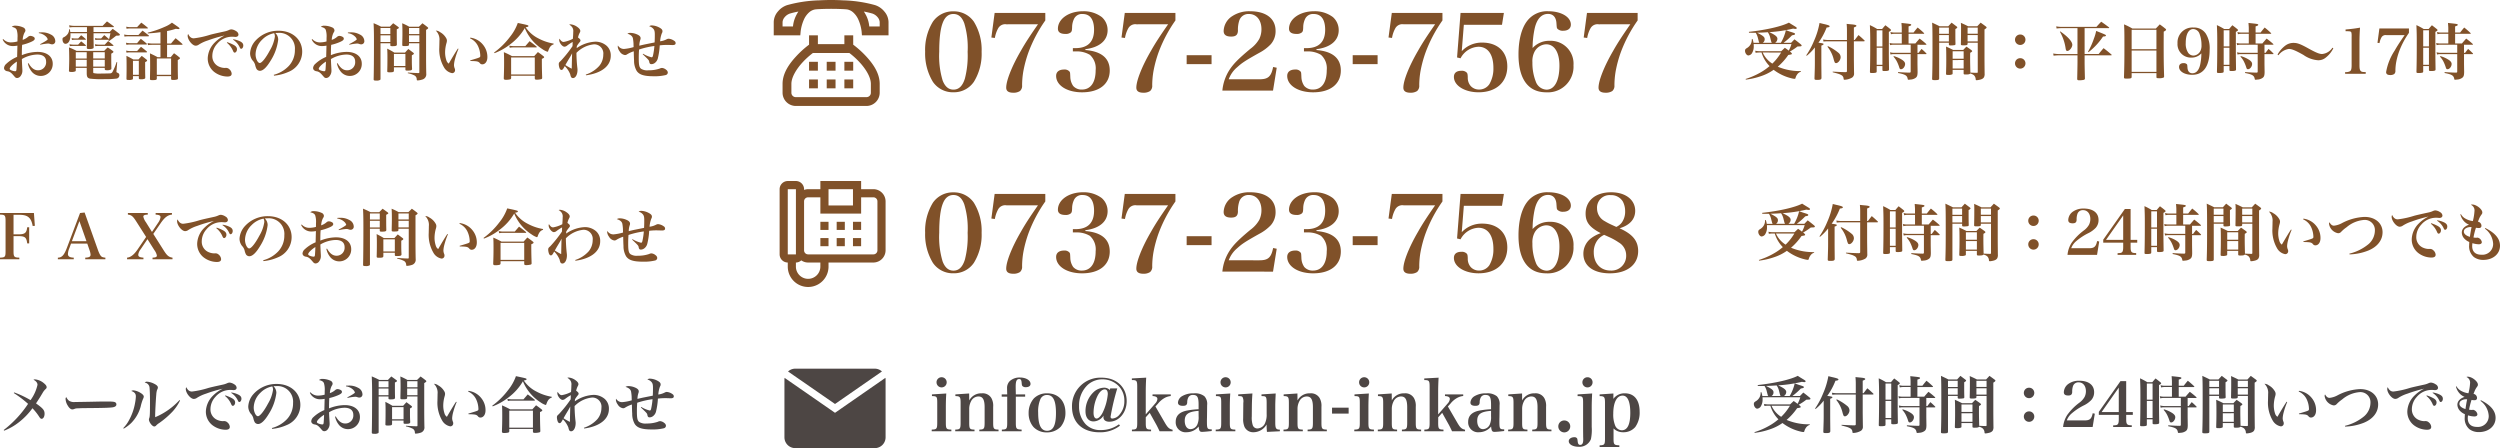 <svg xmlns="http://www.w3.org/2000/svg" width="566.238" height="101.5" viewBox="0 0 566.238 101.5">
  <g id="guide-contact-txt" transform="translate(-320.42 -10224)">
    <path id="パス_9023" data-name="パス 9023" d="M.5-8.672v.384c1.12.016,1.2.128,1.2,1.552V-2.3C1.7-.88,1.584-.72.448-.7V-.32H4.9V-.7C3.76-.72,3.648-.88,3.648-2.3V-5.776c0-1.024.032-2.144.1-3.1Zm1.04-2.736a1.147,1.147,0,0,0,1.152,1.152A1.147,1.147,0,0,0,3.84-11.408,1.147,1.147,0,0,0,2.688-12.56,1.147,1.147,0,0,0,1.536-11.408ZM8.928-8.88l-3.12.208v.384c1.056.016,1.184.192,1.184,1.552V-2.3C6.992-.88,6.88-.72,5.776-.7V-.32h4.368V-.7c-1.088-.016-1.2-.16-1.2-1.6V-5.5a3.716,3.716,0,0,1,.432-1.648,1.891,1.891,0,0,1,1.648-1.056c.992,0,1.408.72,1.408,2.448V-2.3c0,1.408-.128,1.584-1.2,1.6V-.32h4.352V-.7c-1.1-.016-1.216-.176-1.216-1.6V-5.856a3.548,3.548,0,0,0-.4-1.968,2.272,2.272,0,0,0-2.176-1.088A3.06,3.06,0,0,0,8.944-7.3ZM19.5-8.16h2.112v-.512H19.5c-.016-.944-.032-1.408-.032-1.728,0-1.28.208-1.744.8-1.744.368,0,.512.224.56.928.032.4.064.512.16.64a.956.956,0,0,0,.752.272c.688,0,1.088-.272,1.088-.752,0-.816-1.056-1.44-2.4-1.44a3.286,3.286,0,0,0-2.288.8,2.158,2.158,0,0,0-.624,1.632c0,.256.016.848.032,1.392H16.3v.512h1.248V-2.3c0,1.424-.112,1.584-1.216,1.6V-.32h4.48V-.7C19.6-.752,19.5-.864,19.5-2.3Zm2.9,3.728A4.72,4.72,0,0,0,23.5-1.28,4.08,4.08,0,0,0,26.512-.064a4.262,4.262,0,0,0,3.168-1.3,4.869,4.869,0,0,0,1.056-3.168c0-2.656-1.632-4.384-4.144-4.384A4.117,4.117,0,0,0,23.6-7.776,4.932,4.932,0,0,0,22.4-4.432Zm2.16-.08a7.068,7.068,0,0,1,.512-3.1,1.585,1.585,0,0,1,1.488-.928c1.392,0,2.032,1.28,2.032,4.08,0,2.784-.624,4.032-2.016,4.032C25.2-.432,24.56-1.744,24.56-4.512ZM42.864-1.9A6.888,6.888,0,0,1,38.752-.592a4.534,4.534,0,0,1-3.408-1.3,5.791,5.791,0,0,1-1.52-4.144,6.324,6.324,0,0,1,1.984-4.816,4.945,4.945,0,0,1,3.328-1.232,5.156,5.156,0,0,1,3.632,1.488A4.748,4.748,0,0,1,44.08-7.184a4.548,4.548,0,0,1-1.12,3.12,2.275,2.275,0,0,1-1.6.864.375.375,0,0,1-.4-.416,50.516,50.516,0,0,1,1.52-6.416h-1.6l-.1.368a1.755,1.755,0,0,0-1.216-.528,3.609,3.609,0,0,0-2.224.8A5.947,5.947,0,0,0,35.28-4.848c0,1.424.688,2.3,1.824,2.3a2.8,2.8,0,0,0,2.272-1.328,3.712,3.712,0,0,0-.032.384c0,.624.512,1.008,1.312,1.008,2.208,0,3.952-2.064,3.952-4.672,0-3.136-2.3-5.3-5.648-5.3a6.425,6.425,0,0,0-6.736,6.592c0,3.568,2.384,5.776,6.24,5.776a7.226,7.226,0,0,0,4.624-1.5ZM37.792-3.2c-.432,0-.688-.48-.688-1.312a8.972,8.972,0,0,1,.88-3.792c.48-.96,1.088-1.5,1.648-1.5.464,0,.7.384.7,1.072a12.116,12.116,0,0,1-1.184,4.224C38.736-3.712,38.192-3.2,37.792-3.2Zm11.136-.288.9-1.008L51.36-1.744c.112.208.544,1.072.7,1.424h2.944V-.672c-.736-.16-1.072-.448-1.664-1.44L51.12-5.936l.592-.656a5.124,5.124,0,0,1,1.536-1.3A3.562,3.562,0,0,1,54.592-8.3v-.368H50.464V-8.3c.768.048,1.1.256,1.1.688a1.727,1.727,0,0,1-.5,1.008L48.928-4.144v-5.04c0-1.072.032-2.1.1-3.28l-3.248.176v.368c1.1,0,1.216.144,1.216,1.552V-2.3c0,1.424-.112,1.584-1.2,1.6V-.32h4.336V-.7c-1.088-.016-1.2-.16-1.2-1.6ZM63.872-.752c-1.024-.016-1.088-.112-1.088-1.872,0-.112,0-.416.016-.864l.016-1.392.016-1.392a2.523,2.523,0,0,0-.624-1.984,3.408,3.408,0,0,0-2.368-.656,4.9,4.9,0,0,0-2.624.608,1.833,1.833,0,0,0-.992,1.488c0,.48.384.736,1.12.736.672,0,.944-.208.976-.784A2.411,2.411,0,0,1,58.576-8a1.105,1.105,0,0,1,1.072-.544c.96,0,1.248.5,1.248,2.192v1.04a19.459,19.459,0,0,0-2.624.3c-1.712.336-2.56,1.184-2.56,2.56A2.241,2.241,0,0,0,58.176-.1a3.56,3.56,0,0,0,2.736-1.3c.08.976.24,1.216.752,1.216.416,0,1.264-.08,2.208-.192ZM60.9-3.712a4.092,4.092,0,0,1-.288,1.856A1.741,1.741,0,0,1,59.056-.8c-.784,0-1.3-.752-1.3-1.888,0-1.488.816-2.08,3.136-2.256Zm3.92-4.96v.384c1.12.016,1.2.128,1.2,1.552V-2.3c0,1.424-.112,1.584-1.248,1.6V-.32h4.448V-.7C68.08-.72,67.968-.88,67.968-2.3V-5.776c0-1.024.032-2.144.1-3.1Zm1.04-2.736a1.147,1.147,0,0,0,1.152,1.152,1.147,1.147,0,0,0,1.152-1.152,1.147,1.147,0,0,0-1.152-1.152A1.147,1.147,0,0,0,65.856-11.408ZM79.3-.32V-.688c-.88-.016-1.04-.272-1.04-1.664V-5.68c0-1.008,0-1.008.1-3.2l-3.216.208v.384c.672.016.768.048.928.176.176.176.24.5.24,1.376v2.528A4.512,4.512,0,0,1,76-2.3,1.936,1.936,0,0,1,74.272-.96a1.077,1.077,0,0,1-1.12-.784A5.447,5.447,0,0,1,72.944-3.7V-4l.016-1.7c.016-1.424.048-2.032.128-3.184l-3.216.208v.384c.72.016.848.064.992.256a2.234,2.234,0,0,1,.176,1.168c0,.048-.016.08-.016.128L70.992-3.5v.224A4.6,4.6,0,0,0,71.3-1.3,2.169,2.169,0,0,0,73.36-.1,3.465,3.465,0,0,0,76.3-1.856a15.719,15.719,0,0,0,.08,1.68ZM83.28-8.88l-3.12.208v.384c1.056.016,1.184.192,1.184,1.552V-2.3c0,1.424-.112,1.584-1.216,1.6V-.32H84.5V-.7c-1.088-.016-1.2-.16-1.2-1.6V-5.5a3.716,3.716,0,0,1,.432-1.648,1.891,1.891,0,0,1,1.648-1.056c.992,0,1.408.72,1.408,2.448V-2.3c0,1.408-.128,1.584-1.2,1.6V-.32h4.352V-.7C88.832-.72,88.72-.88,88.72-2.3V-5.856a3.548,3.548,0,0,0-.4-1.968,2.272,2.272,0,0,0-2.176-1.088A3.06,3.06,0,0,0,83.3-7.3Zm7.84,4.56h3.76V-5.664H91.12Zm5.088-4.352v.384c1.12.016,1.2.128,1.2,1.552V-2.3C97.408-.88,97.3-.72,96.16-.7V-.32h4.448V-.7C99.472-.72,99.36-.88,99.36-2.3V-5.776c0-1.024.032-2.144.1-3.1Zm1.04-2.736A1.147,1.147,0,0,0,98.4-10.256a1.147,1.147,0,0,0,1.152-1.152A1.147,1.147,0,0,0,98.4-12.56,1.147,1.147,0,0,0,97.248-11.408ZM104.64-8.88l-3.12.208v.384c1.056.016,1.184.192,1.184,1.552V-2.3c0,1.424-.112,1.584-1.216,1.6V-.32h4.368V-.7c-1.088-.016-1.2-.16-1.2-1.6V-5.5a3.716,3.716,0,0,1,.432-1.648,1.891,1.891,0,0,1,1.648-1.056c.992,0,1.408.72,1.408,2.448V-2.3c0,1.408-.128,1.584-1.2,1.6V-.32H111.3V-.7c-1.1-.016-1.216-.176-1.216-1.6V-5.856a3.548,3.548,0,0,0-.4-1.968A2.272,2.272,0,0,0,107.5-8.912,3.06,3.06,0,0,0,104.656-7.3Zm10.528,5.392.9-1.008L117.6-1.744c.112.208.544,1.072.7,1.424h2.944V-.672c-.736-.16-1.072-.448-1.664-1.44L117.36-5.936l.592-.656a5.124,5.124,0,0,1,1.536-1.3,3.562,3.562,0,0,1,1.344-.416v-.368H116.7V-8.3c.768.048,1.1.256,1.1.688a1.727,1.727,0,0,1-.5,1.008l-2.144,2.464v-5.04c0-1.072.032-2.1.1-3.28l-3.248.176v.368c1.1,0,1.216.144,1.216,1.552V-2.3c0,1.424-.112,1.584-1.2,1.6V-.32h4.336V-.7c-1.088-.016-1.2-.16-1.2-1.6ZM130.112-.752c-1.024-.016-1.088-.112-1.088-1.872,0-.112,0-.416.016-.864l.016-1.392.016-1.392a2.523,2.523,0,0,0-.624-1.984,3.408,3.408,0,0,0-2.368-.656,4.9,4.9,0,0,0-2.624.608,1.833,1.833,0,0,0-.992,1.488c0,.48.384.736,1.12.736.672,0,.944-.208.976-.784A2.411,2.411,0,0,1,124.816-8a1.105,1.105,0,0,1,1.072-.544c.96,0,1.248.5,1.248,2.192v1.04a19.459,19.459,0,0,0-2.624.3c-1.712.336-2.56,1.184-2.56,2.56A2.241,2.241,0,0,0,124.416-.1a3.56,3.56,0,0,0,2.736-1.3c.08.976.24,1.216.752,1.216.416,0,1.264-.08,2.208-.192Zm-2.976-2.96a4.092,4.092,0,0,1-.288,1.856A1.741,1.741,0,0,1,125.3-.8c-.784,0-1.3-.752-1.3-1.888,0-1.488.816-2.08,3.136-2.256ZM134.16-8.88l-3.12.208v.384c1.056.016,1.184.192,1.184,1.552V-2.3c0,1.424-.112,1.584-1.216,1.6V-.32h4.368V-.7c-1.088-.016-1.2-.16-1.2-1.6V-5.5a3.716,3.716,0,0,1,.432-1.648,1.891,1.891,0,0,1,1.648-1.056c.992,0,1.408.72,1.408,2.448V-2.3c0,1.408-.128,1.584-1.2,1.6V-.32h4.352V-.7c-1.1-.016-1.216-.176-1.216-1.6V-5.856a3.548,3.548,0,0,0-.4-1.968,2.272,2.272,0,0,0-2.176-1.088A3.06,3.06,0,0,0,134.176-7.3Zm9.568,6.112a1.335,1.335,0,0,0-1.36,1.344,1.359,1.359,0,0,0,1.36,1.36,1.356,1.356,0,0,0,1.344-1.36A1.332,1.332,0,0,0,143.728-2.768Zm3.008-5.9v.384c1.168.016,1.248.112,1.248,1.552V-.912c0,.416.016,1.488.016,1.856.016.3.016.512.016.624,0,.816-.224,1.2-.688,1.2-.32,0-.5-.224-.56-.7-.08-.64-.08-.64-.144-.768a.68.68,0,0,0-.64-.272c-.7,0-1.248.384-1.248.9,0,.72.944,1.264,2.224,1.264a2.775,2.775,0,0,0,2.8-1.744,10.35,10.35,0,0,0,.176-2.768V-5.68c0-1.024.032-2.032.1-3.2Zm1.088-2.736a1.147,1.147,0,0,0,1.152,1.152,1.147,1.147,0,0,0,1.152-1.152,1.128,1.128,0,0,0-1.152-1.152A1.147,1.147,0,0,0,147.824-11.408Zm7.024,2.528-3.12.208v.384c1.072.016,1.216.192,1.216,1.552v8c0,1.424-.1,1.568-1.216,1.6v.384h4.464V2.864c-1.216-.048-1.312-.176-1.312-1.6V-.96A3,3,0,0,0,157.1-.1a3.457,3.457,0,0,0,2.7-1.184,5.567,5.567,0,0,0,.992-3.44c0-2.672-1.216-4.192-3.36-4.192a3.068,3.068,0,0,0-2.592,1.264Zm-.032,4.592c0-2.56.8-4.112,2.112-4.112,1.136,0,1.744,1.344,1.744,3.9,0,2.64-.64,3.952-1.936,3.952a1.7,1.7,0,0,1-1.472-1.024A6.583,6.583,0,0,1,154.816-4.288Z" transform="translate(531 10322)" fill="#4d4644"/>
    <path id="パス_9024" data-name="パス 9024" d="M7.476-7.308a1.112,1.112,0,0,0,.518-.9c0-.49-.476-.868-1.834-1.512a31.566,31.566,0,0,0,5.39-.8,3.656,3.656,0,0,0,.56.07c.154,0,.266-.07.266-.182,0-.14-.042-.168-.98-.742-.182-.1-.448-.28-.8-.5-1.61.84-5.11,1.652-9.058,2.086l.014.2c.644.014.882.014,1.092.014H3.08A3.8,3.8,0,0,1,3.6-8.3c.2.756.2.756.21.8a.324.324,0,0,0,.14.2H2.576a3.871,3.871,0,0,0-.224-.882L2.2-8.162a2.294,2.294,0,0,1-.224,1.106,2.266,2.266,0,0,1-.882.938c-.35.21-.434.336-.434.644,0,.49.392,1.036.756,1.036A1.093,1.093,0,0,0,2.2-4.9a2.926,2.926,0,0,0,.434-1.708c0-.182,0-.2-.014-.406h8.554a6.674,6.674,0,0,1-.616,1.484,9.893,9.893,0,0,0-.882-.644c-.35.336-.462.434-.812.77H4.088a4.455,4.455,0,0,1-1.12-.112l.084.476a5.715,5.715,0,0,1,.91-.07H4.4a7.4,7.4,0,0,0,1.82,3.08A12.566,12.566,0,0,1,4.69-.9,16.771,16.771,0,0,1,.8.882l.042.154A16.136,16.136,0,0,0,4.13.294,10.956,10.956,0,0,0,7.14-1.19,10.808,10.808,0,0,0,11.214.742a3.6,3.6,0,0,0,.644.112c.154,0,.2-.042.238-.2a2.322,2.322,0,0,1,.336-.728,1.564,1.564,0,0,1,.882-.686V-.9A12.87,12.87,0,0,1,8.078-1.89a13.639,13.639,0,0,0,2.38-2.66c.728-.112.812-.14.812-.294,0-.07-.042-.126-.14-.224a1.687,1.687,0,0,0-.322-.252,13.6,13.6,0,0,0,1.736-1.148c.084,0,.182-.014.28-.014l.252-.014a.776.776,0,0,0,.322-.056.213.213,0,0,0,.084-.14c0-.056-.028-.112-.154-.238-.644-.532-.84-.686-1.47-1.162-.336.35-.434.448-.756.784H9.38A14.584,14.584,0,0,0,11.3-9c.5-.1.5-.1.6-.154a.213.213,0,0,0,.084-.154c0-.154-.084-.2-1.162-.532-.2-.07-.5-.182-.91-.322A9.985,9.985,0,0,1,8.778-7.308Zm-2.8,0a.942.942,0,0,0,.434-.84c0-.462-.35-.756-1.694-1.442,1.05-.028,1.4-.042,2.408-.112a3.742,3.742,0,0,1,.56,1.316c.238.952.238.952.364,1.078Zm4.158,2.2A11.805,11.805,0,0,1,6.846-2.59,5.766,5.766,0,0,1,4.662-5.11Zm5.81.742a11.2,11.2,0,0,0,1.834-1.89V-2.9c0,1.05-.014,1.442-.084,3.6V.756c0,.294.084.336.63.336.742,0,.952-.1.952-.476-.014-1.33-.028-2.73-.028-3.584v-3.71c.35-.112.5-.21.5-.336,0-.07-.056-.126-.2-.154a5.71,5.71,0,0,0-.966-.154,15.419,15.419,0,0,0,1.862-3.444c.49-.042.672-.126.672-.28s-.238-.266-1.232-.5c-.224-.042-.588-.14-1.05-.252A17.236,17.236,0,0,1,16.3-7.784a17.474,17.474,0,0,1-1.778,3.318Zm9.1-3.276v6.72c0,.182-.07.252-.322.266-1.064-.028-1.148-.028-2.9-.126V-.63q.987.252,1.092.294a3.261,3.261,0,0,1,1.022.448.957.957,0,0,1,.35.728c.028.182.056.224.2.224a3.722,3.722,0,0,0,1.722-.49,1.064,1.064,0,0,0,.448-.966c-.014-.672-.014-.672-.042-3.108V-7.644h2.282c.1,0,.168-.042.168-.112a.2.2,0,0,0-.07-.112c-.56-.532-.728-.686-1.33-1.19-.378.476-.49.63-.868,1.12h-.182V-10.78c.434-.168.574-.252.574-.364,0-.182-.28-.266-1.218-.35-.21-.014-.574-.056-.994-.1a15.523,15.523,0,0,1,.07,1.638v2.016H19.376a7.155,7.155,0,0,1-1.022-.112l.07.462c.476-.042.686-.056.952-.056ZM19.32-6.426A7.271,7.271,0,0,1,20.734-3.6a3.884,3.884,0,0,0,.21.644.335.335,0,0,0,.336.252c.476,0,1.036-.728,1.036-1.344a1.307,1.307,0,0,0-.532-1.022,11.038,11.038,0,0,0-2.324-1.47Zm20.4-.434H41.58c.1,0,.168-.028.168-.084q0-.042-.084-.126a17.356,17.356,0,0,0-1.456-1.19c-.434.476-.56.63-.966,1.106H37.7V-9.338h3.4c.084,0,.14-.028.14-.084q0-.042-.084-.126a16.784,16.784,0,0,0-1.4-1.218c-.406.476-.532.63-.924,1.134H37.7v-1.386c.462-.154.6-.224.6-.35,0-.2-.112-.21-2.212-.434.07.966.07,1.008.07,1.218v.952H34.524a2.838,2.838,0,0,1-.924-.126l.112.518a2.833,2.833,0,0,1,.8-.1h1.652v2.184H34.328a3.244,3.244,0,0,1-.91-.112l.1.5a2.935,2.935,0,0,1,.812-.1h3.85v1.834H34.44a3.682,3.682,0,0,1-.938-.126l.112.518a2.487,2.487,0,0,1,.812-.1h3.752V-.8c0,.182-.056.238-.28.252-.98-.028-1.358-.042-2.576-.126v.21c1.61.308,2.03.56,2.17,1.274.028.21.07.252.224.252a3.527,3.527,0,0,0,.406-.042A2.186,2.186,0,0,0,39.284.644c.35-.252.448-.546.462-1.316-.014-1.05-.028-1.708-.028-1.974V-4.732h1.89c.1,0,.154-.028.154-.084a.189.189,0,0,0-.07-.126c-.42-.42-.56-.56-1.05-.98-.294.378-.392.5-.686.9h-.238Zm-9.24,4.83h1.3v.854c.014.238.07.266.518.266.5,0,.826-.056.924-.168.042-.042.056-.112.056-.238-.042-2.982-.042-2.982-.042-4.662V-9.786c.35-.168.49-.294.49-.406,0-.056-.056-.126-.182-.238-.462-.378-.616-.49-1.092-.854-.336.364-.434.49-.742.854H30.59a14.205,14.205,0,0,0-1.652-.882c.07,1.484.084,2.394.084,3.822,0,2.8-.014,4.732-.07,6.748,0,.238.07.28.56.28a3.349,3.349,0,0,0,.8-.084c.126-.056.168-.126.168-.322Zm1.3-4.452h-1.3v-3.654h1.3Zm0,.294v3.864h-1.3V-6.188Zm2.492,2.016a4.9,4.9,0,0,1,.77,1.078,8.811,8.811,0,0,1,.532,1.3c.1.364.2.476.406.476.462,0,.938-.6.938-1.19,0-.336-.21-.63-.672-.938a7.023,7.023,0,0,0-1.862-.84ZM51.7-.56c-.042-1.666-.056-2.394-.056-3.262,0-.252,0-.686.014-1.218.336-.182.448-.28.448-.378,0-.07-.056-.126-.2-.252-.462-.336-.616-.448-1.092-.77-.322.308-.42.42-.742.756H47.81c-.7-.35-.91-.462-1.624-.77.042.714.056,1.232.056,2.954,0,1.176-.014,1.834-.056,3.192,0,.238.084.28.5.28a1.909,1.909,0,0,0,.91-.14c.056-.042.084-.1.084-.238v-.77h2.492V-.35c.014.182.1.224.462.224.644,0,.924-.056,1.036-.224a2.126,2.126,0,0,1,.8.364,1.305,1.305,0,0,1,.434.9c.014.21.056.252.2.252a2.245,2.245,0,0,0,.462-.056C54.264.994,54.614.8,54.8.462a1.677,1.677,0,0,0,.126-.826c-.014-1.176-.028-2.73-.028-3.584v-6.384c.364-.224.476-.336.476-.448,0-.07-.056-.14-.2-.252-.49-.364-.644-.476-1.148-.84-.322.35-.42.462-.77.826H51.2c-.714-.364-.938-.462-1.652-.784.042.546.042.784.042,1.428,0,1.4-.014,2.212-.042,3.374,0,.266.084.294.6.294.728,0,.91-.07.924-.322v-.266h2.3V-.714c0,.168-.042.21-.224.21C52.934-.5,52.458-.518,51.7-.56ZM50.176-3.7H47.684V-5.39h2.492Zm0,.294V-1.47H47.684V-3.4Zm3.192-4.214h-2.3V-9.058h2.3Zm0-1.736h-2.3v-1.4h2.3ZM46.83-7.322v.364c.014.224.084.252.448.252a5.723,5.723,0,0,0,.84-.07.237.237,0,0,0,.21-.266v-.042C48.3-8.008,48.3-8.526,48.3-9.24v-1.176c.322-.182.434-.28.434-.392,0-.056-.056-.126-.182-.224l-1.106-.84c-.322.35-.42.462-.756.826H44.744c-.742-.378-.966-.476-1.708-.826.07,1.064.084,2.03.084,5.74,0,3.388-.014,4.9-.084,6.958,0,.28.084.322.63.322.812,0,.966-.07.966-.392V-7.322Zm0-.294h-2.2V-9.058h2.2Zm0-1.736h-2.2v-1.4h2.2ZM63-3.822a1.168,1.168,0,0,0-1.19,1.176A1.189,1.189,0,0,0,63-1.456a1.186,1.186,0,0,0,1.176-1.19A1.165,1.165,0,0,0,63-3.822Zm0-5.362a1.168,1.168,0,0,0-1.19,1.176,1.177,1.177,0,0,0,1.176,1.19,1.18,1.18,0,0,0,1.19-1.19A1.165,1.165,0,0,0,63-9.184ZM77.392-.28l.49-3.024-.476-.1c-.252,1.26-.658,1.624-1.806,1.624H71.54A3.734,3.734,0,0,1,72.646-3.36a13.236,13.236,0,0,1,2.912-1.9A5.882,5.882,0,0,0,77.1-6.412a2.6,2.6,0,0,0,.63-1.764c0-1.624-1.26-2.59-3.374-2.59a4.055,4.055,0,0,0-2.324.63,2.418,2.418,0,0,0-1.162,1.974c0,.5.322.742.994.742.616,0,.868-.224.9-.77a3.835,3.835,0,0,1,.154-1.274,1.27,1.27,0,0,1,1.3-.938c.994,0,1.652.8,1.652,2.016A2.9,2.9,0,0,1,75.572-7.1,4.148,4.148,0,0,1,74.41-5.81a12.694,12.694,0,0,0-2.772,2.8A6.084,6.084,0,0,0,70.7-.28Zm7.6-2.758h1.5v-.63h-1.5v-7h-1.3l-4.9,6.958v.672h4.522v.994c0,.672-.084,1.036-.294,1.19-.168.14-.322.168-.98.2V-.28h4.214V-.672c-1.078-.014-1.26-.21-1.26-1.372Zm-1.68-.63H79.422l3.892-5.544ZM98.91-6.86h1.862c.1,0,.168-.028.168-.084q0-.042-.084-.126A17.357,17.357,0,0,0,99.4-8.26c-.434.476-.56.63-.966,1.106h-1.54V-9.338h3.4c.084,0,.14-.028.14-.084q0-.042-.084-.126a16.784,16.784,0,0,0-1.4-1.218c-.406.476-.532.63-.924,1.134H96.894v-1.386c.462-.154.6-.224.6-.35,0-.2-.112-.21-2.212-.434.07.966.07,1.008.07,1.218v.952H93.716a2.838,2.838,0,0,1-.924-.126l.112.518a2.833,2.833,0,0,1,.8-.1h1.652v2.184H93.52a3.244,3.244,0,0,1-.91-.112l.1.5a2.935,2.935,0,0,1,.812-.1h3.85v1.834H93.632a3.682,3.682,0,0,1-.938-.126l.112.518a2.487,2.487,0,0,1,.812-.1H97.37V-.8c0,.182-.056.238-.28.252-.98-.028-1.358-.042-2.576-.126v.21c1.61.308,2.03.56,2.17,1.274.028.21.07.252.224.252a3.527,3.527,0,0,0,.406-.042A2.186,2.186,0,0,0,98.476.644c.35-.252.448-.546.462-1.316-.014-1.05-.028-1.708-.028-1.974V-4.732h1.89c.1,0,.154-.028.154-.084a.189.189,0,0,0-.07-.126c-.42-.42-.56-.56-1.05-.98-.294.378-.392.5-.686.9H98.91ZM89.67-2.03h1.3v.854c.014.238.07.266.518.266.5,0,.826-.056.924-.168.042-.042.056-.112.056-.238-.042-2.982-.042-2.982-.042-4.662V-9.786c.35-.168.49-.294.49-.406,0-.056-.056-.126-.182-.238-.462-.378-.616-.49-1.092-.854-.336.364-.434.49-.742.854h-1.12a14.2,14.2,0,0,0-1.652-.882c.07,1.484.084,2.394.084,3.822,0,2.8-.014,4.732-.07,6.748,0,.238.07.28.56.28a3.349,3.349,0,0,0,.8-.084c.126-.056.168-.126.168-.322Zm1.3-4.452h-1.3v-3.654h1.3Zm0,.294v3.864h-1.3V-6.188Zm2.492,2.016a4.9,4.9,0,0,1,.77,1.078,8.811,8.811,0,0,1,.532,1.3c.1.364.2.476.406.476.462,0,.938-.6.938-1.19,0-.336-.21-.63-.672-.938a7.023,7.023,0,0,0-1.862-.84ZM110.894-.56c-.042-1.666-.056-2.394-.056-3.262,0-.252,0-.686.014-1.218.336-.182.448-.28.448-.378,0-.07-.056-.126-.2-.252-.462-.336-.616-.448-1.092-.77-.322.308-.42.42-.742.756H107c-.7-.35-.91-.462-1.624-.77.042.714.056,1.232.056,2.954,0,1.176-.014,1.834-.056,3.192,0,.238.084.28.5.28a1.909,1.909,0,0,0,.91-.14c.056-.042.084-.1.084-.238v-.77h2.492V-.35c.014.182.1.224.462.224.644,0,.924-.056,1.036-.224a2.126,2.126,0,0,1,.8.364,1.305,1.305,0,0,1,.434.9c.014.21.056.252.2.252a2.245,2.245,0,0,0,.462-.056c.7-.112,1.05-.308,1.232-.644a1.677,1.677,0,0,0,.126-.826c-.014-1.176-.028-2.73-.028-3.584v-6.384c.364-.224.476-.336.476-.448,0-.07-.056-.14-.2-.252-.49-.364-.644-.476-1.148-.84-.322.35-.42.462-.77.826H110.39c-.714-.364-.938-.462-1.652-.784.042.546.042.784.042,1.428,0,1.4-.014,2.212-.042,3.374,0,.266.084.294.6.294.728,0,.91-.07.924-.322v-.266h2.3V-.714c0,.168-.042.21-.224.21C112.126-.5,111.65-.518,110.894-.56ZM109.368-3.7h-2.492V-5.39h2.492Zm0,.294V-1.47h-2.492V-3.4Zm3.192-4.214h-2.3V-9.058h2.3Zm0-1.736h-2.3v-1.4h2.3Zm-6.538,2.03v.364c.014.224.084.252.448.252a5.723,5.723,0,0,0,.84-.07.237.237,0,0,0,.21-.266v-.042c-.028-.924-.028-1.442-.028-2.156v-1.176c.322-.182.434-.28.434-.392,0-.056-.056-.126-.182-.224l-1.106-.84c-.322.35-.42.462-.756.826h-1.946c-.742-.378-.966-.476-1.708-.826.07,1.064.084,2.03.084,5.74,0,3.388-.014,4.9-.084,6.958,0,.28.084.322.63.322.812,0,.966-.07.966-.392V-7.322Zm0-.294h-2.2V-9.058h2.2Zm0-1.736h-2.2v-1.4h2.2Zm15.3,3.346c-.616.938-1.162,1.848-2.072,3.416a1.389,1.389,0,0,1-.546-.784,5.633,5.633,0,0,1-.28-1.778,7.823,7.823,0,0,1,.308-2.072,2.19,2.19,0,0,0,.1-.518,1.079,1.079,0,0,0-.126-.546,3.564,3.564,0,0,0-1.442-1.442,1.6,1.6,0,0,0-.952-.336,2.784,2.784,0,0,1,.826,2.31v.224C117.11-6.3,117.11-6.3,117.11-6.2a7.983,7.983,0,0,0,1.05,4.424,2.675,2.675,0,0,0,1.848,1.344.655.655,0,0,0,.672-.672,1.092,1.092,0,0,0-.042-.308,2.216,2.216,0,0,1-.2-.854,6.209,6.209,0,0,1,.182-1.176,17.3,17.3,0,0,1,.84-2.492Zm2.744-2.31a3.616,3.616,0,0,1,1.876,1.9,5.4,5.4,0,0,1,.448,2.016c0,.28-.042.336-.294.448-.224.1-.756.266-1.988.63l.028.14c1.512.028,1.806.084,2.142.462a.666.666,0,0,0,.56.294c.686,0,1.162-.672,1.162-1.624a4.324,4.324,0,0,0-.98-2.8,4.376,4.376,0,0,0-2.9-1.624ZM134.582-.378a12.48,12.48,0,0,0,4.228-.868C140.9-2.1,142.058-3.6,142.058-5.4c0-2.044-1.666-3.472-4.074-3.472a11.972,11.972,0,0,0-5.208,1.456,4.9,4.9,0,0,1-1.722.532c-.406,0-.714-.238-1.022-.784a.784.784,0,0,0-.1.35,2.529,2.529,0,0,0,2.044,2.142.9.9,0,0,0,.7-.308A7.583,7.583,0,0,1,133.9-6.524a6.943,6.943,0,0,1,4.032-1.666A2.286,2.286,0,0,1,140.322-5.8a4.131,4.131,0,0,1-1.428,3.08,10.754,10.754,0,0,1-4.354,2.17Zm9.646-8.932a.891.891,0,0,0-.112.406c0,.924,1.064,2.254,1.82,2.254a1.235,1.235,0,0,0,.7-.238,8.5,8.5,0,0,1,2.058-.952,29.72,29.72,0,0,1,3.78-1.12,8.176,8.176,0,0,0-2.24,1.61,5.283,5.283,0,0,0-1.568,3.514,3.878,3.878,0,0,0,1.456,3.122A5.014,5.014,0,0,0,153.1.336c.672,0,.98-.21.98-.658a1.439,1.439,0,0,0-.546-1.008,1.051,1.051,0,0,0-.728-.294h-.14a.831.831,0,0,1-.154.014,3.255,3.255,0,0,1-1.12-.224,2.557,2.557,0,0,1-1.694-2.52A4.115,4.115,0,0,1,150.808-7.1a4.372,4.372,0,0,1,3.36-1.582c.168,0,.224,0,.406.014.154.014.28.028.364.028.42,0,.686-.21.686-.546a.989.989,0,0,0-.546-.77,2.283,2.283,0,0,0-1.036-.392,1.387,1.387,0,0,0-.532.126,4.7,4.7,0,0,1-1.134.364c-1.918.42-2.408.532-3.108.714a20.088,20.088,0,0,1-3.766.826C144.956-8.316,144.55-8.624,144.228-9.31Zm8.764,1.988A4.726,4.726,0,0,1,154.42-5.4c.112.224.21.322.336.322.28,0,.532-.35.532-.756s-.224-.7-.728-.98a8.751,8.751,0,0,0-1.484-.63Zm1.4-.686a3.994,3.994,0,0,1,1.526,1.75c.1.224.182.308.308.308.266,0,.49-.336.49-.742,0-.434-.266-.742-.84-.994a5.277,5.277,0,0,0-1.428-.42Zm5.292-1.442a3.376,3.376,0,0,0,.588,1.274,3.071,3.071,0,0,0,1.372,1.064c-1.064.378-1.638.994-1.638,1.792a2.073,2.073,0,0,0,.672,1.456,3.082,3.082,0,0,0,1.022.672c-.014.35-.028.532-.028.728A3.154,3.154,0,0,0,162.75.224a3.513,3.513,0,0,0,2.114.644c2.2,0,3.794-1.344,3.794-3.22,0-1.568-1.078-2.87-3.318-4l-.112.14a4.547,4.547,0,0,1,1.876,3.4,2.435,2.435,0,0,1-2.646,2.506c-1.358,0-2.1-.686-2.1-1.96a4.9,4.9,0,0,1,.056-.658,5.174,5.174,0,0,0,1.428.252c.448,0,.7-.182.7-.5a1.261,1.261,0,0,0-.952-1.008.926.926,0,0,0-.154.014.574.574,0,0,1-.154.014,3.391,3.391,0,0,1-.63-.056,15.242,15.242,0,0,1,.56-2.212,3.967,3.967,0,0,0,.658.07c.378,0,.588-.182.588-.518a.96.96,0,0,0-.8-.924q.063-.147.084-.21c.126-.308.21-.518.238-.588a5.482,5.482,0,0,1,.336-.6c.308-.42.336-.476.336-.7,0-.728-1.358-1.792-2.282-1.792a.587.587,0,0,0-.308.07,1.368,1.368,0,0,1,.826,1.26,11.7,11.7,0,0,1-.378,2.422A4.375,4.375,0,0,1,160.8-8.5a2.463,2.463,0,0,1-.994-1.008Zm2.534,2.9c-.14.616-.294,1.554-.378,2.2-.882-.266-1.372-.686-1.372-1.19a.883.883,0,0,1,.266-.616A1.987,1.987,0,0,1,162.218-6.552Z" transform="translate(717 10321)" fill="#4d4644"/>
    <path id="パス_9022" data-name="パス 9022" d="M3.542-7.98A24.616,24.616,0,0,1,6.776-5.53,24.414,24.414,0,0,1,1.26.392l.1.154A13.06,13.06,0,0,0,4.732-1.386,15.622,15.622,0,0,0,7.77-4.536,12.531,12.531,0,0,1,9.31-2.59c.21.322.35.448.546.448.364,0,.658-.5.658-1.134,0-.812-.322-1.2-1.932-2.352.1-.154.168-.28.224-.35.42-.644.658-1.022.728-1.134.448-.742.448-.742.5-.826a3.583,3.583,0,0,1,.6-.826c.294-.266.35-.35.35-.532,0-.266-.168-.532-.574-.868a3.658,3.658,0,0,0-2.058-.91.647.647,0,0,0-.35.084c.616.322.91.7.91,1.162A9.412,9.412,0,0,1,7.336-6.37a21.846,21.846,0,0,0-3.7-1.75Zm11.9.924a.522.522,0,0,0-.168.462,3.076,3.076,0,0,0,.49,1.456c.322.56.7.868,1.036.868a1.256,1.256,0,0,0,.476-.112,1.631,1.631,0,0,1,.616-.126c1.022-.042,1.092-.056,1.736-.056,4.228-.028,5.46-.07,6.244-.168.6-.084.91-.308.91-.658a.548.548,0,0,0-.168-.42c-.224-.2-.658-.252-2.058-.252-.42,0-1.33,0-1.568.014-2.422.056-4.984.1-5.544.1a2.137,2.137,0,0,1-1.4-.294A2.141,2.141,0,0,1,15.442-7.056ZM28.448.084A8.38,8.38,0,0,0,30.142-1.19,8.477,8.477,0,0,0,32.27-4.872a11.07,11.07,0,0,1,.546-1.778,1.172,1.172,0,0,0,.168-.532c0-.252-.252-.532-.728-.826a3.791,3.791,0,0,0-1.568-.574.8.8,0,0,0-.532.14c.728.252,1.036.616,1.036,1.218A9.166,9.166,0,0,1,31.024-5.8,12.41,12.41,0,0,1,29.638-1.82a7.357,7.357,0,0,1-1.3,1.778ZM41.076-6.384a15.843,15.843,0,0,1-5.5,3.878c-.014-.14-.014-.28-.014-.336,0-.784.154-3.752.252-4.746a4.439,4.439,0,0,1,.182-1.106,1.081,1.081,0,0,0,.182-.546c0-.28-.252-.546-.784-.812a4.15,4.15,0,0,0-1.694-.5.6.6,0,0,0-.5.21,1.249,1.249,0,0,1,1.078,1.022c.056.406.112,1.75.112,3.066,0,3.08-.028,3.584-.168,3.976a.629.629,0,0,0-.07.294c0,.6.756,1.582,1.218,1.582a.578.578,0,0,0,.406-.21A3.679,3.679,0,0,1,36.5-1.2,19.4,19.4,0,0,0,39.55-3.836,10.525,10.525,0,0,0,41.2-6.286Zm1.54-2.926A.891.891,0,0,0,42.5-8.9c0,.924,1.064,2.254,1.82,2.254a1.235,1.235,0,0,0,.7-.238,8.5,8.5,0,0,1,2.058-.952,29.72,29.72,0,0,1,3.78-1.12,8.176,8.176,0,0,0-2.24,1.61,5.283,5.283,0,0,0-1.568,3.514A3.878,3.878,0,0,0,48.51-.714,5.014,5.014,0,0,0,51.492.336c.672,0,.98-.21.98-.658a1.439,1.439,0,0,0-.546-1.008,1.051,1.051,0,0,0-.728-.294h-.14a.832.832,0,0,1-.154.014,3.255,3.255,0,0,1-1.12-.224,2.557,2.557,0,0,1-1.694-2.52A4.115,4.115,0,0,1,49.2-7.1a4.372,4.372,0,0,1,3.36-1.582c.168,0,.224,0,.406.014.154.014.28.028.364.028.42,0,.686-.21.686-.546a.989.989,0,0,0-.546-.77,2.283,2.283,0,0,0-1.036-.392,1.387,1.387,0,0,0-.532.126,4.7,4.7,0,0,1-1.134.364c-1.918.42-2.408.532-3.108.714a20.088,20.088,0,0,1-3.766.826C43.344-8.316,42.938-8.624,42.616-9.31ZM51.38-7.322A4.726,4.726,0,0,1,52.808-5.4c.112.224.21.322.336.322.28,0,.532-.35.532-.756s-.224-.7-.728-.98a8.751,8.751,0,0,0-1.484-.63Zm1.4-.686a3.994,3.994,0,0,1,1.526,1.75c.1.224.182.308.308.308.266,0,.49-.336.49-.742,0-.434-.266-.742-.84-.994a5.277,5.277,0,0,0-1.428-.42ZM62.062.14A10.415,10.415,0,0,0,65.3-.7a4.936,4.936,0,0,0,3.15-4.592c0-2.772-2.226-4.746-5.348-4.746a6.953,6.953,0,0,0-5.278,2.3,4.618,4.618,0,0,0-1.176,2.8,2.689,2.689,0,0,0,.546,1.61,2.415,2.415,0,0,1,.6,1.036,3.454,3.454,0,0,0,.322.924.921.921,0,0,0,.756.406c.7,0,1.512-.77,2.422-2.282a11.348,11.348,0,0,0,1.722-4.774,2.082,2.082,0,0,0-.644-1.5,4.356,4.356,0,0,1,.56-.028,3.536,3.536,0,0,1,3.864,3.822,5.209,5.209,0,0,1-1.4,3.682A7.256,7.256,0,0,1,62.006-.056Zm.028-9.618a1.34,1.34,0,0,1,.112.308,1.608,1.608,0,0,1,.056.462,8.321,8.321,0,0,1-1.12,3.094c-.91,1.722-1.834,2.884-2.3,2.884s-.952-.994-.952-1.96a4.774,4.774,0,0,1,1.5-3.332A5.076,5.076,0,0,1,62.09-9.478ZM70.6-8.05A2.5,2.5,0,0,0,73-6.566a5.215,5.215,0,0,0,.952-.1c-.028.854-.042,1.708-.07,2.548a8.113,8.113,0,0,0-2.464,1.582,1.4,1.4,0,0,0-.5.924.67.67,0,0,0,.266.546,1.023,1.023,0,0,0,.56.21c.518.112.784.308,1.358.98.238.266.238.266.294.336a.679.679,0,0,0,.49.21,1.032,1.032,0,0,0,.8-.476,1.923,1.923,0,0,0,.392-1.246c0-.182-.014-.392-.028-.63C74.97-3,74.97-3,74.956-3.626a7.261,7.261,0,0,1,3.472-1.022c1.3,0,2.016.574,2.016,1.61a1.807,1.807,0,0,1-1.834,1.96c-.84,0-1.526-.518-2.142-1.61l-.154.056A4.224,4.224,0,0,0,77.07-.924,2.638,2.638,0,0,0,79.212.2a2.7,2.7,0,0,0,2.73-2.758c0-1.652-1.33-2.688-3.444-2.688a9.86,9.86,0,0,0-3.556.742c.014-1.26.014-1.54.07-2.338a10.861,10.861,0,0,0,1.918-.616c.658-.28.938-.5.938-.77a.455.455,0,0,0-.154-.35,1.563,1.563,0,0,0-.854-.294.842.842,0,0,0-.532.238,3.619,3.619,0,0,1-1.19.672,3.988,3.988,0,0,1,.42-1.652.849.849,0,0,0,.2-.5.789.789,0,0,0-.518-.672,4.4,4.4,0,0,0-1.778-.392,1.067,1.067,0,0,0-.8.266c.63.126.952.322,1.12.672a5.031,5.031,0,0,1,.182,1.834c0,.28,0,.448-.014.8a5.882,5.882,0,0,1-1.456.21,2.294,2.294,0,0,1-1.764-.756Zm3.22,5c0,.434-.07,1.624-.1,1.848-.042.266-.1.336-.308.336a2.546,2.546,0,0,1-1.008-.28c-.14-.084-.21-.182-.21-.28C72.2-1.75,72.9-2.464,73.822-3.052Zm4.97-6.44a2.8,2.8,0,0,1,1.61.756,1.425,1.425,0,0,1,.406.63c0,.14-.644.546-1.722,1.106l.056.126a10.9,10.9,0,0,1,1.736-.266,1.543,1.543,0,0,1,.462.084,1.365,1.365,0,0,0,.448.1.7.7,0,0,0,.728-.8,1.683,1.683,0,0,0-.994-1.414,3.991,3.991,0,0,0-2.1-.5,5.417,5.417,0,0,0-.63.028ZM88.41-7.2v.406c0,.21.084.252.476.252.784,0,.994-.084,1.008-.378-.028-1.19-.028-1.232-.028-3.444.364-.168.476-.252.476-.35,0-.07-.056-.126-.182-.224-.476-.35-.63-.462-1.106-.8-.322.336-.434.434-.756.784H86.324c-.728-.378-.952-.476-1.708-.8.056,1.19.084,2.086.084,4.144,0,3.738-.028,7-.07,8.512-.014.294.084.35.574.35a1.537,1.537,0,0,0,.91-.168.423.423,0,0,0,.07-.28V-7.2Zm0-.294H86.184v-1.5H88.41Zm0-1.792H86.184v-1.372H88.41ZM94.976-7.2V-.658c0,.168-.042.21-.21.21-.91-.028-1.218-.042-2.394-.126l-.014.154A5.614,5.614,0,0,1,93.94.126a1,1,0,0,1,.448.84c.014.2.056.252.2.252a4.061,4.061,0,0,0,.994-.182,1.23,1.23,0,0,0,.966-1.358c-.028-1.064-.042-2.758-.042-3.71v-6.2c.364-.21.476-.308.476-.434,0-.056-.056-.112-.182-.224-.462-.364-.616-.476-1.12-.84-.336.336-.434.448-.8.784H92.694a13,13,0,0,0-1.6-.784c.042.756.056,1.19.056,2.226,0,.9-.014,1.036-.042,2.66,0,.238.084.28.532.28.784,0,.98-.056.994-.308V-7.2Zm0-.294H92.638v-1.5h2.338Zm0-1.792H92.638v-1.372h2.338ZM89.222-1.75h2.6v.462c0,.238.07.28.476.28.812,0,1.022-.084,1.036-.392-.056-.924-.056-1.414-.056-2.366V-4.48c.35-.182.462-.266.462-.378,0-.07-.056-.14-.182-.238-.462-.35-.6-.462-1.078-.812-.322.35-.42.462-.756.826H89.32a16.554,16.554,0,0,0-1.624-.9c.042.616.056,1.106.056,1.946,0,1.484-.014,2.142-.042,3.122,0,.252.084.294.546.294.77,0,.952-.07.966-.378Zm0-3.038h2.6v2.744h-2.6Zm14.49-1.218c-.616.938-1.162,1.848-2.072,3.416a1.389,1.389,0,0,1-.546-.784,5.633,5.633,0,0,1-.28-1.778,7.823,7.823,0,0,1,.308-2.072,2.19,2.19,0,0,0,.1-.518,1.079,1.079,0,0,0-.126-.546A3.564,3.564,0,0,0,99.652-9.73a1.6,1.6,0,0,0-.952-.336,2.784,2.784,0,0,1,.826,2.31v.224C99.5-6.3,99.5-6.3,99.5-6.2a7.983,7.983,0,0,0,1.05,4.424A2.675,2.675,0,0,0,102.4-.434a.655.655,0,0,0,.672-.672,1.092,1.092,0,0,0-.042-.308,2.216,2.216,0,0,1-.2-.854,6.209,6.209,0,0,1,.182-1.176,17.3,17.3,0,0,1,.84-2.492Zm2.744-2.31a3.616,3.616,0,0,1,1.876,1.9A5.4,5.4,0,0,1,108.78-4.4c0,.28-.042.336-.294.448-.224.1-.756.266-1.988.63l.028.14c1.512.028,1.806.084,2.142.462a.666.666,0,0,0,.56.294c.686,0,1.162-.672,1.162-1.624a4.324,4.324,0,0,0-.98-2.8,4.376,4.376,0,0,0-2.9-1.624ZM112-4.956a13.65,13.65,0,0,0,3.57-2.016,12.309,12.309,0,0,0,3.29-3.668,10.3,10.3,0,0,0,3.976,4.76,4.4,4.4,0,0,0,1.148.6.174.174,0,0,0,.168-.14c.322-.952.644-1.33,1.232-1.526l.014-.182a11.191,11.191,0,0,1-3.486-1.19,7.57,7.57,0,0,1-2.856-2.506c.434-.056.63-.14.63-.28,0-.182-.084-.21-2.408-.7a10.678,10.678,0,0,1-1.792,3.178,17.01,17.01,0,0,1-3.57,3.514Zm3.458-1.218a3.329,3.329,0,0,1,.784-.084h5.152c.126,0,.182-.028.182-.084s-.028-.07-.084-.14c-.658-.532-.854-.686-1.54-1.19l-.966,1.12h-2.7a5.4,5.4,0,0,1-.938-.112Zm.308,6.328h5.362V.742c0,.224.112.308.462.308A4.345,4.345,0,0,0,122.6.924a.276.276,0,0,0,.2-.294V.546c-.056-1.75-.07-2.394-.07-4.214.406-.182.518-.266.518-.392,0-.056-.056-.126-.182-.238-.518-.406-.686-.532-1.232-.91l-.84.924h-5.026a17.307,17.307,0,0,0-1.848-.9c.042.6.056,1.106.056,2.422,0,1.274-.028,2.352-.07,3.4v.1c0,.252.126.336.518.336a4.166,4.166,0,0,0,.924-.1c.168-.07.224-.168.224-.378Zm0-4.144h5.362V-.14h-5.362ZM132.734.056c3.514-.476,5.6-2.114,5.6-4.41a2.906,2.906,0,0,0-.924-2.268,3.838,3.838,0,0,0-2.562-.938A8.041,8.041,0,0,0,130.62-6.1a1.874,1.874,0,0,1,.028-.322v-.126a6.077,6.077,0,0,1,.574-.826c.21-.238.252-.322.252-.448,0-.21-.14-.378-.56-.686a4.514,4.514,0,0,1,.294-.882c.224-.434.224-.434.224-.616,0-.28-.266-.616-.728-.924a3.026,3.026,0,0,0-1.484-.56.721.721,0,0,0-.294.07,2.023,2.023,0,0,1,.728.672,1.545,1.545,0,0,1,.182.98c0,.35-.042,1.162-.084,1.554a7.116,7.116,0,0,1-2.072.714c-.364,0-.6-.2-.952-.742a.885.885,0,0,0-.07.308c0,.63.7,1.512,1.19,1.512a1.045,1.045,0,0,0,.6-.252,9.926,9.926,0,0,1,1.26-.826c-.014.2-.014.224-.014.49s-.014.28-.028.476a27.545,27.545,0,0,1-2.66,3.332c-.378.322-.448.434-.448.742a2.93,2.93,0,0,0,.182.924c.112.252.252.378.434.378s.336-.126.588-.588c.028-.07.084-.154.154-.28A5.283,5.283,0,0,1,129.15-.182a2.96,2.96,0,0,0,.154.546.491.491,0,0,0,.462.322c.6,0,1.036-.8,1.036-1.862a1.612,1.612,0,0,0-.014-.28,33.02,33.02,0,0,1-.224-3.374v-.2a6.428,6.428,0,0,1,4-1.932A2.072,2.072,0,0,1,136.64-4.62a3.97,3.97,0,0,1-.924,2.562,7,7,0,0,1-3.038,1.946Zm-3.15-4.984c-.028.812-.07,2.758-.084,3.486a13.43,13.43,0,0,1-1.442-.826c.224-.406.378-.672.686-1.19C129.206-4.214,129.332-4.438,129.584-4.928Zm15.988.21c1.414,1.344,1.414,1.344,1.484,1.75.07.364.21.5.5.5a1.3,1.3,0,0,0,.672-.21A1.859,1.859,0,0,0,149-3.766a15.773,15.773,0,0,0,.434-2.954,12.787,12.787,0,0,1,1.526-.1c.224,0,.658,0,.812.014.518.014.518.014.588.014q.672,0,.672-.42a.584.584,0,0,0-.294-.518,2.542,2.542,0,0,0-1.3-.5.99.99,0,0,0-.406.112,4.326,4.326,0,0,1-1.512.476,6.293,6.293,0,0,1,.392-1.82.819.819,0,0,0,.14-.448c0-.308-.14-.5-.546-.756a3.956,3.956,0,0,0-1.834-.574.9.9,0,0,0-.63.2,1.764,1.764,0,0,1,.84.462c.336.322.434.644.434,1.414,0,.686,0,.854-.042,1.778L146.342-7c-.21.042-.56.112-1.54.35a4.476,4.476,0,0,1,.21-1.3,1.08,1.08,0,0,0,.084-.392c0-.364-.266-.644-.882-.9a3.851,3.851,0,0,0-1.414-.308,1.14,1.14,0,0,0-.7.182c.728.224,1.12.546,1.246,1.022a9.264,9.264,0,0,1,.14,1.2c.014.672.014.672.028.812a10.644,10.644,0,0,1-2.156.42,1.558,1.558,0,0,1-1.4-.784,1.6,1.6,0,0,0-.042.294,2.083,2.083,0,0,0,.42,1.022,1.672,1.672,0,0,0,1.218.854.857.857,0,0,0,.462-.154,6.733,6.733,0,0,1,1.526-.7c.028,1.26.042,1.694.07,2.072a4.557,4.557,0,0,0,.6,2.38c.6.868,1.68,1.2,3.85,1.2A10.548,10.548,0,0,0,150.78,0a.614.614,0,0,0,.476-.56.816.816,0,0,0-.364-.63,1.7,1.7,0,0,0-.924-.42,1.137,1.137,0,0,0-.546.14,7.668,7.668,0,0,1-2.576.392,2.609,2.609,0,0,1-1.624-.336c-.434-.322-.546-.84-.546-2.436,0-.714.014-1.176.07-1.932a18.792,18.792,0,0,1,3.472-.8,15.619,15.619,0,0,1-.336,2.24c-.07.224-.154.322-.28.322a6.312,6.312,0,0,1-1.946-.812Z" transform="translate(320 10321)" fill="#4d4644"/>
    <g id="グループ_7239" data-name="グループ 7239">
      <path id="パス_9021" data-name="パス 9021" d="M1.022-8.05A2.5,2.5,0,0,0,3.416-6.566a5.215,5.215,0,0,0,.952-.1c-.028.854-.042,1.708-.07,2.548A8.113,8.113,0,0,0,1.834-2.534a1.4,1.4,0,0,0-.5.924.67.67,0,0,0,.266.546,1.023,1.023,0,0,0,.56.21c.518.112.784.308,1.358.98.238.266.238.266.294.336a.679.679,0,0,0,.49.21A1.032,1.032,0,0,0,5.1.2,1.923,1.923,0,0,0,5.488-1.05c0-.182-.014-.392-.028-.63C5.39-3,5.39-3,5.376-3.626A7.261,7.261,0,0,1,8.848-4.648c1.3,0,2.016.574,2.016,1.61A1.807,1.807,0,0,1,9.03-1.078c-.84,0-1.526-.518-2.142-1.61l-.154.056A4.224,4.224,0,0,0,7.49-.924,2.638,2.638,0,0,0,9.632.2a2.7,2.7,0,0,0,2.73-2.758c0-1.652-1.33-2.688-3.444-2.688a9.86,9.86,0,0,0-3.556.742c.014-1.26.014-1.54.07-2.338A10.861,10.861,0,0,0,7.35-7.462c.658-.28.938-.5.938-.77a.455.455,0,0,0-.154-.35,1.563,1.563,0,0,0-.854-.294.842.842,0,0,0-.532.238,3.619,3.619,0,0,1-1.19.672,3.988,3.988,0,0,1,.42-1.652.849.849,0,0,0,.2-.5.789.789,0,0,0-.518-.672,4.4,4.4,0,0,0-1.778-.392,1.067,1.067,0,0,0-.8.266c.63.126.952.322,1.12.672a5.031,5.031,0,0,1,.182,1.834c0,.28,0,.448-.014.8a5.882,5.882,0,0,1-1.456.21,2.294,2.294,0,0,1-1.764-.756Zm3.22,5c0,.434-.07,1.624-.1,1.848-.042.266-.1.336-.308.336a2.546,2.546,0,0,1-1.008-.28c-.14-.084-.21-.182-.21-.28C2.618-1.75,3.318-2.464,4.242-3.052Zm4.97-6.44a2.8,2.8,0,0,1,1.61.756,1.425,1.425,0,0,1,.406.63c0,.14-.644.546-1.722,1.106l.056.126A10.9,10.9,0,0,1,11.3-7.14a1.543,1.543,0,0,1,.462.084,1.365,1.365,0,0,0,.448.1.7.7,0,0,0,.728-.8,1.683,1.683,0,0,0-.994-1.414,3.991,3.991,0,0,0-2.1-.5,5.416,5.416,0,0,0-.63.028Zm10.906-.266h-3.78a4.007,4.007,0,0,0-.112-.63l-.154.014a1.846,1.846,0,0,1-.252.966,2.282,2.282,0,0,1-.868.8c-.252.126-.252.126-.294.182a.549.549,0,0,0-.084.322c0,.6.28,1.022.672,1.022.686,0,1.134-.784,1.134-1.96,0-.168,0-.21-.014-.42h3.752v1.19c0,.966,0,1.218-.042,2.086.014.238.126.294.56.294a1.855,1.855,0,0,0,.9-.154.316.316,0,0,0,.1-.238c0-.182-.014-.882-.028-2.058v-1.12h3.822c-.154.77-.21.98-.308,1.372l-.056-.084c-.434-.378-.56-.5-1.036-.882-.308.35-.406.448-.7.77H22.68a3.043,3.043,0,0,1-.756-.084l.084.42c.322-.028.476-.042.672-.042H25l.084-.014-.1.294.112.028c.686-.49.952-.686,1.638-1.232.616-.028.616-.028.728-.07a.161.161,0,0,0,.112-.14c0-.07-.056-.154-.2-.28-.6-.476-.784-.616-1.428-1.064-.308.308-.392.392-.7.714H21.6V-10.85h4.466c.084,0,.154-.042.154-.084a.288.288,0,0,0-.07-.126c-.658-.49-.854-.644-1.5-1.092-.42.434-.56.56-.98,1.008H17.262a4.743,4.743,0,0,1-1.176-.14l.084.5a6.307,6.307,0,0,1,1.092-.07h2.856Zm1.414,8.134H24.15v.294c.028.182.14.238.476.238a1.752,1.752,0,0,0,.938-.182.3.3,0,0,0,.084-.252c-.028-1.288-.028-1.414-.028-3.318.406-.224.49-.308.49-.434,0-.056-.042-.112-.154-.2-.476-.35-.63-.448-1.134-.784a8.422,8.422,0,0,0-.8.784H17.766a14.523,14.523,0,0,0-1.722-.784c.028.518.056,1.652.056,2.7,0,.476-.014,1.022-.056,2.506l-.014.028c0,.252.112.322.518.322a2.013,2.013,0,0,0,.938-.14c.07-.056.1-.126.1-.28v-.5h2.478V-.462c0,.854.154,1.134.742,1.274A22.243,22.243,0,0,0,24.15.924,19.768,19.768,0,0,0,26.726.812a.756.756,0,0,0,.728-.77A.542.542,0,0,0,27.076-.5c-.238-.1-.28-.14-.28-.294a.874.874,0,0,1,.014-.168l.154-1.974h-.14A12.208,12.208,0,0,1,25.942-.8a.635.635,0,0,1-.616.42c-.14.014-1.568.042-2.03.042a6.409,6.409,0,0,1-1.652-.1c-.084-.028-.112-.1-.112-.252Zm0-.294v-1.54H24.15v1.54Zm-1.47,0H17.584v-1.54h2.478Zm1.47-1.834V-5.18H24.15v1.428Zm-1.47,0H17.584V-5.18h2.478ZM16.716-7.938a3.934,3.934,0,0,1,.7-.056h2.338c.07,0,.126-.042.126-.084s-.014-.056-.07-.112c-.42-.364-.56-.476-1.008-.826-.294.322-.392.42-.672.728h-.714a3.293,3.293,0,0,1-.77-.084Zm5.292,1.4a3.987,3.987,0,0,1,.714-.056h3.262c.084,0,.14-.028.14-.084,0-.028-.014-.056-.07-.112a12,12,0,0,0-1.148-.9l-.756.8H22.722a3.353,3.353,0,0,1-.8-.1ZM16.24-6.552A6.477,6.477,0,0,1,17-6.594h2.758c.07,0,.126-.042.126-.084s-.014-.056-.07-.112c-.42-.378-.56-.49-1.008-.84-.294.322-.392.42-.686.742H17a4.073,4.073,0,0,1-.84-.1Zm22.022-.294h3.346c.084,0,.154-.042.154-.1s-.028-.084-.084-.14c-.6-.546-.812-.714-1.484-1.26-.448.5-.588.658-1.036,1.2h-.9V-9.968a14.568,14.568,0,0,0,2-.518,3.33,3.33,0,0,0,.574.07c.154,0,.252-.056.252-.154s-.112-.2-1.722-1.3a6.32,6.32,0,0,1-1.61.938A21.9,21.9,0,0,1,33.866-9.6l.028.168c1.148-.07,1.652-.112,2.87-.28V-7.14H34.93a4.952,4.952,0,0,1-1.078-.112l.084.476a6.371,6.371,0,0,1,.994-.07h1.834v2.8H36.12c-.742-.406-.98-.518-1.736-.868.028.8.042,1.442.042,2.744,0,.952,0,.952-.042,3.01,0,.266.084.308.56.308.826,0,.994-.07.994-.378V.238h3.234V.826c.014.238.084.28.49.28a3.027,3.027,0,0,0,.882-.1c.14-.056.182-.14.182-.336-.028-.8-.042-1.666-.042-3V-3.4c.364-.2.5-.308.5-.42,0-.056-.042-.126-.168-.224-.476-.392-.644-.518-1.176-.9-.322.378-.434.5-.742.9h-.84ZM35.938-3.752h3.234v3.7H35.938Zm-6.86-6.734a5.241,5.241,0,0,1,.868-.07h3.808q.168,0,.168-.084,0-.042-.084-.126c-.588-.49-.784-.644-1.414-1.106-.406.434-.532.56-.952,1.022H29.946a3.959,3.959,0,0,1-.938-.112Zm-.462,1.778a5.555,5.555,0,0,1,.9-.07h4.494c.084,0,.154-.042.154-.084s-.028-.084-.1-.154c-.574-.462-.756-.6-1.358-1.05-.406.42-.532.56-.938.994h-2.24a4.409,4.409,0,0,1-.994-.112Zm.434,1.862a4.83,4.83,0,0,1,.8-.07h3.668c.112,0,.182-.028.182-.1,0-.028-.028-.07-.084-.14-.546-.462-.714-.6-1.3-1.05-.378.42-.49.546-.854.994h-1.6a4.985,4.985,0,0,1-.91-.112Zm.028,1.778a4.461,4.461,0,0,1,.784-.07h3.682c.112,0,.182-.028.182-.1q0-.042-.084-.126c-.532-.462-.7-.588-1.288-1.036-.392.42-.5.546-.882.966h-1.61a3.868,3.868,0,0,1-.882-.112ZM30.534.238h1.33V.7c.014.21.1.252.518.252a1.721,1.721,0,0,0,.84-.14c.07-.042.1-.126.1-.266-.028-1.232-.028-1.232-.028-3.472.322-.154.448-.252.448-.364,0-.07-.042-.126-.168-.238-.434-.35-.574-.462-1.05-.812-.322.336-.42.448-.742.812H30.618c-.672-.378-.882-.49-1.568-.826.028.714.042,1.148.042,2.576,0,.9,0,.9-.028,2.632.014.21.084.252.518.252A1.826,1.826,0,0,0,30.464.98a.282.282,0,0,0,.07-.224Zm0-3.472h1.33V-.056h-1.33Zm12.5-6.076a.891.891,0,0,0-.112.406c0,.924,1.064,2.254,1.82,2.254a1.235,1.235,0,0,0,.7-.238A8.5,8.5,0,0,1,47.5-7.84a29.72,29.72,0,0,1,3.78-1.12,8.176,8.176,0,0,0-2.24,1.61,5.283,5.283,0,0,0-1.568,3.514A3.878,3.878,0,0,0,48.93-.714,5.014,5.014,0,0,0,51.912.336c.672,0,.98-.21.98-.658a1.439,1.439,0,0,0-.546-1.008,1.051,1.051,0,0,0-.728-.294h-.14a.832.832,0,0,1-.154.014,3.255,3.255,0,0,1-1.12-.224,2.557,2.557,0,0,1-1.694-2.52A4.115,4.115,0,0,1,49.616-7.1a4.372,4.372,0,0,1,3.36-1.582c.168,0,.224,0,.406.014.154.014.28.028.364.028.42,0,.686-.21.686-.546a.989.989,0,0,0-.546-.77,2.283,2.283,0,0,0-1.036-.392,1.387,1.387,0,0,0-.532.126,4.7,4.7,0,0,1-1.134.364c-1.918.42-2.408.532-3.108.714a20.088,20.088,0,0,1-3.766.826C43.764-8.316,43.358-8.624,43.036-9.31ZM51.8-7.322A4.726,4.726,0,0,1,53.228-5.4c.112.224.21.322.336.322.28,0,.532-.35.532-.756s-.224-.7-.728-.98a8.751,8.751,0,0,0-1.484-.63Zm1.4-.686a3.994,3.994,0,0,1,1.526,1.75c.1.224.182.308.308.308.266,0,.49-.336.49-.742,0-.434-.266-.742-.84-.994a5.277,5.277,0,0,0-1.428-.42ZM62.482.14A10.415,10.415,0,0,0,65.716-.7a4.936,4.936,0,0,0,3.15-4.592c0-2.772-2.226-4.746-5.348-4.746a6.953,6.953,0,0,0-5.278,2.3,4.618,4.618,0,0,0-1.176,2.8,2.689,2.689,0,0,0,.546,1.61,2.415,2.415,0,0,1,.6,1.036,3.454,3.454,0,0,0,.322.924.921.921,0,0,0,.756.406c.7,0,1.512-.77,2.422-2.282a11.348,11.348,0,0,0,1.722-4.774,2.082,2.082,0,0,0-.644-1.5,4.356,4.356,0,0,1,.56-.028,3.536,3.536,0,0,1,3.864,3.822,5.209,5.209,0,0,1-1.4,3.682A7.256,7.256,0,0,1,62.426-.056Zm.028-9.618a1.34,1.34,0,0,1,.112.308,1.608,1.608,0,0,1,.056.462,8.321,8.321,0,0,1-1.12,3.094c-.91,1.722-1.834,2.884-2.3,2.884s-.952-.994-.952-1.96a4.774,4.774,0,0,1,1.5-3.332A5.076,5.076,0,0,1,62.51-9.478ZM71.022-8.05a2.5,2.5,0,0,0,2.394,1.484,5.215,5.215,0,0,0,.952-.1c-.028.854-.042,1.708-.07,2.548a8.113,8.113,0,0,0-2.464,1.582,1.4,1.4,0,0,0-.5.924.67.67,0,0,0,.266.546,1.023,1.023,0,0,0,.56.21c.518.112.784.308,1.358.98.238.266.238.266.294.336a.679.679,0,0,0,.49.21A1.032,1.032,0,0,0,75.1.2a1.923,1.923,0,0,0,.392-1.246c0-.182-.014-.392-.028-.63C75.39-3,75.39-3,75.376-3.626a7.261,7.261,0,0,1,3.472-1.022c1.3,0,2.016.574,2.016,1.61a1.807,1.807,0,0,1-1.834,1.96c-.84,0-1.526-.518-2.142-1.61l-.154.056A4.224,4.224,0,0,0,77.49-.924,2.638,2.638,0,0,0,79.632.2a2.7,2.7,0,0,0,2.73-2.758c0-1.652-1.33-2.688-3.444-2.688a9.86,9.86,0,0,0-3.556.742c.014-1.26.014-1.54.07-2.338a10.861,10.861,0,0,0,1.918-.616c.658-.28.938-.5.938-.77a.455.455,0,0,0-.154-.35,1.563,1.563,0,0,0-.854-.294.842.842,0,0,0-.532.238,3.619,3.619,0,0,1-1.19.672,3.988,3.988,0,0,1,.42-1.652.849.849,0,0,0,.2-.5.789.789,0,0,0-.518-.672,4.4,4.4,0,0,0-1.778-.392,1.067,1.067,0,0,0-.8.266c.63.126.952.322,1.12.672a5.031,5.031,0,0,1,.182,1.834c0,.28,0,.448-.014.8a5.882,5.882,0,0,1-1.456.21,2.294,2.294,0,0,1-1.764-.756Zm3.22,5c0,.434-.07,1.624-.1,1.848-.042.266-.1.336-.308.336a2.546,2.546,0,0,1-1.008-.28c-.14-.084-.21-.182-.21-.28C72.618-1.75,73.318-2.464,74.242-3.052Zm4.97-6.44a2.8,2.8,0,0,1,1.61.756,1.425,1.425,0,0,1,.406.63c0,.14-.644.546-1.722,1.106l.056.126A10.9,10.9,0,0,1,81.3-7.14a1.543,1.543,0,0,1,.462.084,1.365,1.365,0,0,0,.448.1.7.7,0,0,0,.728-.8,1.683,1.683,0,0,0-.994-1.414,3.991,3.991,0,0,0-2.1-.5,5.417,5.417,0,0,0-.63.028ZM88.83-7.2v.406c0,.21.084.252.476.252.784,0,.994-.084,1.008-.378-.028-1.19-.028-1.232-.028-3.444.364-.168.476-.252.476-.35,0-.07-.056-.126-.182-.224-.476-.35-.63-.462-1.106-.8-.322.336-.434.434-.756.784H86.744c-.728-.378-.952-.476-1.708-.8.056,1.19.084,2.086.084,4.144,0,3.738-.028,7-.07,8.512-.014.294.084.35.574.35a1.537,1.537,0,0,0,.91-.168.423.423,0,0,0,.07-.28V-7.2Zm0-.294H86.6v-1.5H88.83Zm0-1.792H86.6v-1.372H88.83ZM95.4-7.2V-.658c0,.168-.042.21-.21.21-.91-.028-1.218-.042-2.394-.126l-.014.154A5.614,5.614,0,0,1,94.36.126a1,1,0,0,1,.448.84c.014.2.056.252.2.252A4.061,4.061,0,0,0,96,1.036a1.23,1.23,0,0,0,.966-1.358c-.028-1.064-.042-2.758-.042-3.71v-6.2c.364-.21.476-.308.476-.434,0-.056-.056-.112-.182-.224-.462-.364-.616-.476-1.12-.84-.336.336-.434.448-.8.784H93.114a13,13,0,0,0-1.6-.784c.042.756.056,1.19.056,2.226,0,.9-.014,1.036-.042,2.66,0,.238.084.28.532.28.784,0,.98-.056.994-.308V-7.2Zm0-.294H93.058v-1.5H95.4Zm0-1.792H93.058v-1.372H95.4ZM89.642-1.75h2.6v.462c0,.238.07.28.476.28.812,0,1.022-.084,1.036-.392C93.7-2.324,93.7-2.814,93.7-3.766V-4.48c.35-.182.462-.266.462-.378,0-.07-.056-.14-.182-.238-.462-.35-.6-.462-1.078-.812-.322.35-.42.462-.756.826H89.74a16.554,16.554,0,0,0-1.624-.9c.042.616.056,1.106.056,1.946,0,1.484-.014,2.142-.042,3.122,0,.252.084.294.546.294.77,0,.952-.07.966-.378Zm0-3.038h2.6v2.744h-2.6Zm14.49-1.218c-.616.938-1.162,1.848-2.072,3.416a1.389,1.389,0,0,1-.546-.784,5.633,5.633,0,0,1-.28-1.778,7.823,7.823,0,0,1,.308-2.072,2.19,2.19,0,0,0,.1-.518,1.079,1.079,0,0,0-.126-.546,3.564,3.564,0,0,0-1.442-1.442,1.6,1.6,0,0,0-.952-.336,2.784,2.784,0,0,1,.826,2.31v.224C99.918-6.3,99.918-6.3,99.918-6.2a7.983,7.983,0,0,0,1.05,4.424,2.675,2.675,0,0,0,1.848,1.344.655.655,0,0,0,.672-.672,1.092,1.092,0,0,0-.042-.308,2.216,2.216,0,0,1-.2-.854,6.209,6.209,0,0,1,.182-1.176,17.3,17.3,0,0,1,.84-2.492Zm2.744-2.31a3.616,3.616,0,0,1,1.876,1.9A5.4,5.4,0,0,1,109.2-4.4c0,.28-.042.336-.294.448-.224.1-.756.266-1.988.63l.028.14c1.512.028,1.806.084,2.142.462a.666.666,0,0,0,.56.294c.686,0,1.162-.672,1.162-1.624a4.324,4.324,0,0,0-.98-2.8,4.376,4.376,0,0,0-2.9-1.624Zm5.544,3.36a13.65,13.65,0,0,0,3.57-2.016,12.309,12.309,0,0,0,3.29-3.668,10.3,10.3,0,0,0,3.976,4.76,4.4,4.4,0,0,0,1.148.6.174.174,0,0,0,.168-.14c.322-.952.644-1.33,1.232-1.526l.014-.182a11.191,11.191,0,0,1-3.486-1.19,7.57,7.57,0,0,1-2.856-2.506c.434-.056.63-.14.63-.28,0-.182-.084-.21-2.408-.7a10.678,10.678,0,0,1-1.792,3.178,17.01,17.01,0,0,1-3.57,3.514Zm3.458-1.218a3.329,3.329,0,0,1,.784-.084h5.152c.126,0,.182-.028.182-.084s-.028-.07-.084-.14c-.658-.532-.854-.686-1.54-1.19l-.966,1.12h-2.7a5.4,5.4,0,0,1-.938-.112Zm.308,6.328h5.362V.742c0,.224.112.308.462.308a4.345,4.345,0,0,0,1.008-.126.276.276,0,0,0,.2-.294V.546c-.056-1.75-.07-2.394-.07-4.214.406-.182.518-.266.518-.392,0-.056-.056-.126-.182-.238-.518-.406-.686-.532-1.232-.91l-.84.924h-5.026a17.307,17.307,0,0,0-1.848-.9c.042.6.056,1.106.056,2.422,0,1.274-.028,2.352-.07,3.4v.1c0,.252.126.336.518.336a4.166,4.166,0,0,0,.924-.1c.168-.07.224-.168.224-.378Zm0-4.144h5.362V-.14h-5.362ZM133.154.056c3.514-.476,5.6-2.114,5.6-4.41a2.906,2.906,0,0,0-.924-2.268,3.838,3.838,0,0,0-2.562-.938A8.041,8.041,0,0,0,131.04-6.1a1.874,1.874,0,0,1,.028-.322v-.126a6.077,6.077,0,0,1,.574-.826c.21-.238.252-.322.252-.448,0-.21-.14-.378-.56-.686a4.514,4.514,0,0,1,.294-.882c.224-.434.224-.434.224-.616,0-.28-.266-.616-.728-.924a3.026,3.026,0,0,0-1.484-.56.721.721,0,0,0-.294.07,2.023,2.023,0,0,1,.728.672,1.545,1.545,0,0,1,.182.98c0,.35-.042,1.162-.084,1.554A7.116,7.116,0,0,1,128.1-7.5c-.364,0-.6-.2-.952-.742a.885.885,0,0,0-.07.308c0,.63.7,1.512,1.19,1.512a1.045,1.045,0,0,0,.6-.252,9.926,9.926,0,0,1,1.26-.826c-.014.2-.014.224-.014.49s-.014.28-.028.476a27.545,27.545,0,0,1-2.66,3.332c-.378.322-.448.434-.448.742a2.93,2.93,0,0,0,.182.924c.112.252.252.378.434.378s.336-.126.588-.588c.028-.07.084-.154.154-.28A5.283,5.283,0,0,1,129.57-.182a2.96,2.96,0,0,0,.154.546.491.491,0,0,0,.462.322c.6,0,1.036-.8,1.036-1.862a1.613,1.613,0,0,0-.014-.28,33.017,33.017,0,0,1-.224-3.374v-.2a6.428,6.428,0,0,1,4-1.932A2.072,2.072,0,0,1,137.06-4.62a3.97,3.97,0,0,1-.924,2.562A7,7,0,0,1,133.1-.112ZM130-4.928c-.028.812-.07,2.758-.084,3.486a13.43,13.43,0,0,1-1.442-.826c.224-.406.378-.672.686-1.19C129.626-4.214,129.752-4.438,130-4.928Zm15.988.21c1.414,1.344,1.414,1.344,1.484,1.75.07.364.21.5.5.5a1.3,1.3,0,0,0,.672-.21,1.859,1.859,0,0,0,.77-1.092,15.773,15.773,0,0,0,.434-2.954,12.787,12.787,0,0,1,1.526-.1c.224,0,.658,0,.812.014.518.014.518.014.588.014q.672,0,.672-.42a.584.584,0,0,0-.294-.518,2.542,2.542,0,0,0-1.3-.5.99.99,0,0,0-.406.112,4.326,4.326,0,0,1-1.512.476,6.293,6.293,0,0,1,.392-1.82.818.818,0,0,0,.14-.448c0-.308-.14-.5-.546-.756a3.956,3.956,0,0,0-1.834-.574.9.9,0,0,0-.63.2,1.764,1.764,0,0,1,.84.462c.336.322.434.644.434,1.414,0,.686,0,.854-.042,1.778L146.762-7c-.21.042-.56.112-1.54.35a4.476,4.476,0,0,1,.21-1.3,1.08,1.08,0,0,0,.084-.392c0-.364-.266-.644-.882-.9a3.851,3.851,0,0,0-1.414-.308,1.14,1.14,0,0,0-.7.182c.728.224,1.12.546,1.246,1.022a9.264,9.264,0,0,1,.14,1.2c.014.672.014.672.028.812a10.644,10.644,0,0,1-2.156.42,1.558,1.558,0,0,1-1.4-.784,1.6,1.6,0,0,0-.042.294,2.083,2.083,0,0,0,.42,1.022,1.672,1.672,0,0,0,1.218.854.857.857,0,0,0,.462-.154,6.733,6.733,0,0,1,1.526-.7c.028,1.26.042,1.694.07,2.072a4.557,4.557,0,0,0,.6,2.38c.6.868,1.68,1.2,3.85,1.2A10.548,10.548,0,0,0,151.2,0a.614.614,0,0,0,.476-.56.816.816,0,0,0-.364-.63,1.7,1.7,0,0,0-.924-.42,1.137,1.137,0,0,0-.546.14,7.668,7.668,0,0,1-2.576.392,2.609,2.609,0,0,1-1.624-.336c-.434-.322-.546-.84-.546-2.436,0-.714.014-1.176.07-1.932a18.792,18.792,0,0,1,3.472-.8,15.619,15.619,0,0,1-.336,2.24c-.07.224-.154.322-.28.322a6.312,6.312,0,0,1-1.946-.812Z" transform="translate(320 10241)" fill="#805129"/>
      <path id="パス_9020" data-name="パス 9020" d="M7.476-7.308a1.112,1.112,0,0,0,.518-.9c0-.49-.476-.868-1.834-1.512a31.566,31.566,0,0,0,5.39-.8,3.656,3.656,0,0,0,.56.07c.154,0,.266-.07.266-.182,0-.14-.042-.168-.98-.742-.182-.1-.448-.28-.8-.5-1.61.84-5.11,1.652-9.058,2.086l.014.2c.644.014.882.014,1.092.014H3.08A3.8,3.8,0,0,1,3.6-8.3c.2.756.2.756.21.8a.324.324,0,0,0,.14.2H2.576a3.871,3.871,0,0,0-.224-.882L2.2-8.162a2.294,2.294,0,0,1-.224,1.106,2.266,2.266,0,0,1-.882.938c-.35.21-.434.336-.434.644,0,.49.392,1.036.756,1.036A1.093,1.093,0,0,0,2.2-4.9a2.926,2.926,0,0,0,.434-1.708c0-.182,0-.2-.014-.406h8.554a6.674,6.674,0,0,1-.616,1.484,9.893,9.893,0,0,0-.882-.644c-.35.336-.462.434-.812.77H4.088a4.455,4.455,0,0,1-1.12-.112l.084.476a5.715,5.715,0,0,1,.91-.07H4.4a7.4,7.4,0,0,0,1.82,3.08A12.566,12.566,0,0,1,4.69-.9,16.771,16.771,0,0,1,.8.882l.042.154A16.136,16.136,0,0,0,4.13.294,10.956,10.956,0,0,0,7.14-1.19,10.808,10.808,0,0,0,11.214.742a3.6,3.6,0,0,0,.644.112c.154,0,.2-.042.238-.2a2.322,2.322,0,0,1,.336-.728,1.564,1.564,0,0,1,.882-.686V-.9A12.87,12.87,0,0,1,8.078-1.89a13.639,13.639,0,0,0,2.38-2.66c.728-.112.812-.14.812-.294,0-.07-.042-.126-.14-.224a1.687,1.687,0,0,0-.322-.252,13.6,13.6,0,0,0,1.736-1.148c.084,0,.182-.014.28-.014l.252-.014a.776.776,0,0,0,.322-.056.213.213,0,0,0,.084-.14c0-.056-.028-.112-.154-.238-.644-.532-.84-.686-1.47-1.162-.336.35-.434.448-.756.784H9.38A14.584,14.584,0,0,0,11.3-9c.5-.1.5-.1.6-.154a.213.213,0,0,0,.084-.154c0-.154-.084-.2-1.162-.532-.2-.07-.5-.182-.91-.322A9.985,9.985,0,0,1,8.778-7.308Zm-2.8,0a.942.942,0,0,0,.434-.84c0-.462-.35-.756-1.694-1.442,1.05-.028,1.4-.042,2.408-.112a3.742,3.742,0,0,1,.56,1.316c.238.952.238.952.364,1.078Zm4.158,2.2A11.805,11.805,0,0,1,6.846-2.59,5.766,5.766,0,0,1,4.662-5.11Zm5.81.742a11.2,11.2,0,0,0,1.834-1.89V-2.9c0,1.05-.014,1.442-.084,3.6V.756c0,.294.084.336.63.336.742,0,.952-.1.952-.476-.014-1.33-.028-2.73-.028-3.584v-3.71c.35-.112.5-.21.5-.336,0-.07-.056-.126-.2-.154a5.71,5.71,0,0,0-.966-.154,15.419,15.419,0,0,0,1.862-3.444c.49-.042.672-.126.672-.28s-.238-.266-1.232-.5c-.224-.042-.588-.14-1.05-.252A17.236,17.236,0,0,1,16.3-7.784a17.474,17.474,0,0,1-1.778,3.318Zm9.1-3.276v6.72c0,.182-.07.252-.322.266-1.064-.028-1.148-.028-2.9-.126V-.63q.987.252,1.092.294a3.261,3.261,0,0,1,1.022.448.957.957,0,0,1,.35.728c.028.182.056.224.2.224a3.722,3.722,0,0,0,1.722-.49,1.064,1.064,0,0,0,.448-.966c-.014-.672-.014-.672-.042-3.108V-7.644h2.282c.1,0,.168-.042.168-.112a.2.2,0,0,0-.07-.112c-.56-.532-.728-.686-1.33-1.19-.378.476-.49.63-.868,1.12h-.182V-10.78c.434-.168.574-.252.574-.364,0-.182-.28-.266-1.218-.35-.21-.014-.574-.056-.994-.1a15.523,15.523,0,0,1,.07,1.638v2.016H19.376a7.155,7.155,0,0,1-1.022-.112l.07.462c.476-.042.686-.056.952-.056ZM19.32-6.426A7.271,7.271,0,0,1,20.734-3.6a3.884,3.884,0,0,0,.21.644.335.335,0,0,0,.336.252c.476,0,1.036-.728,1.036-1.344a1.307,1.307,0,0,0-.532-1.022,11.038,11.038,0,0,0-2.324-1.47Zm20.4-.434H41.58c.1,0,.168-.028.168-.084q0-.042-.084-.126a17.356,17.356,0,0,0-1.456-1.19c-.434.476-.56.63-.966,1.106H37.7V-9.338h3.4c.084,0,.14-.028.14-.084q0-.042-.084-.126a16.784,16.784,0,0,0-1.4-1.218c-.406.476-.532.63-.924,1.134H37.7v-1.386c.462-.154.6-.224.6-.35,0-.2-.112-.21-2.212-.434.07.966.07,1.008.07,1.218v.952H34.524a2.838,2.838,0,0,1-.924-.126l.112.518a2.833,2.833,0,0,1,.8-.1h1.652v2.184H34.328a3.244,3.244,0,0,1-.91-.112l.1.5a2.935,2.935,0,0,1,.812-.1h3.85v1.834H34.44a3.682,3.682,0,0,1-.938-.126l.112.518a2.487,2.487,0,0,1,.812-.1h3.752V-.8c0,.182-.056.238-.28.252-.98-.028-1.358-.042-2.576-.126v.21c1.61.308,2.03.56,2.17,1.274.028.21.07.252.224.252a3.527,3.527,0,0,0,.406-.042A2.186,2.186,0,0,0,39.284.644c.35-.252.448-.546.462-1.316-.014-1.05-.028-1.708-.028-1.974V-4.732h1.89c.1,0,.154-.028.154-.084a.189.189,0,0,0-.07-.126c-.42-.42-.56-.56-1.05-.98-.294.378-.392.5-.686.9h-.238Zm-9.24,4.83h1.3v.854c.014.238.07.266.518.266.5,0,.826-.056.924-.168.042-.042.056-.112.056-.238-.042-2.982-.042-2.982-.042-4.662V-9.786c.35-.168.49-.294.49-.406,0-.056-.056-.126-.182-.238-.462-.378-.616-.49-1.092-.854-.336.364-.434.49-.742.854H30.59a14.205,14.205,0,0,0-1.652-.882c.07,1.484.084,2.394.084,3.822,0,2.8-.014,4.732-.07,6.748,0,.238.07.28.56.28a3.349,3.349,0,0,0,.8-.084c.126-.056.168-.126.168-.322Zm1.3-4.452h-1.3v-3.654h1.3Zm0,.294v3.864h-1.3V-6.188Zm2.492,2.016a4.9,4.9,0,0,1,.77,1.078,8.811,8.811,0,0,1,.532,1.3c.1.364.2.476.406.476.462,0,.938-.6.938-1.19,0-.336-.21-.63-.672-.938a7.023,7.023,0,0,0-1.862-.84ZM51.7-.56c-.042-1.666-.056-2.394-.056-3.262,0-.252,0-.686.014-1.218.336-.182.448-.28.448-.378,0-.07-.056-.126-.2-.252-.462-.336-.616-.448-1.092-.77-.322.308-.42.42-.742.756H47.81c-.7-.35-.91-.462-1.624-.77.042.714.056,1.232.056,2.954,0,1.176-.014,1.834-.056,3.192,0,.238.084.28.5.28a1.909,1.909,0,0,0,.91-.14c.056-.042.084-.1.084-.238v-.77h2.492V-.35c.014.182.1.224.462.224.644,0,.924-.056,1.036-.224a2.126,2.126,0,0,1,.8.364,1.305,1.305,0,0,1,.434.9c.014.21.056.252.2.252a2.245,2.245,0,0,0,.462-.056C54.264.994,54.614.8,54.8.462a1.677,1.677,0,0,0,.126-.826c-.014-1.176-.028-2.73-.028-3.584v-6.384c.364-.224.476-.336.476-.448,0-.07-.056-.14-.2-.252-.49-.364-.644-.476-1.148-.84-.322.35-.42.462-.77.826H51.2c-.714-.364-.938-.462-1.652-.784.042.546.042.784.042,1.428,0,1.4-.014,2.212-.042,3.374,0,.266.084.294.6.294.728,0,.91-.07.924-.322v-.266h2.3V-.714c0,.168-.042.21-.224.21C52.934-.5,52.458-.518,51.7-.56ZM50.176-3.7H47.684V-5.39h2.492Zm0,.294V-1.47H47.684V-3.4Zm3.192-4.214h-2.3V-9.058h2.3Zm0-1.736h-2.3v-1.4h2.3ZM46.83-7.322v.364c.014.224.084.252.448.252a5.723,5.723,0,0,0,.84-.07.237.237,0,0,0,.21-.266v-.042C48.3-8.008,48.3-8.526,48.3-9.24v-1.176c.322-.182.434-.28.434-.392,0-.056-.056-.126-.182-.224l-1.106-.84c-.322.35-.42.462-.756.826H44.744c-.742-.378-.966-.476-1.708-.826.07,1.064.084,2.03.084,5.74,0,3.388-.014,4.9-.084,6.958,0,.28.084.322.63.322.812,0,.966-.07.966-.392V-7.322Zm0-.294h-2.2V-9.058h2.2Zm0-1.736h-2.2v-1.4h2.2ZM63-3.822a1.168,1.168,0,0,0-1.19,1.176A1.189,1.189,0,0,0,63-1.456a1.186,1.186,0,0,0,1.176-1.19A1.165,1.165,0,0,0,63-3.822Zm0-5.362a1.168,1.168,0,0,0-1.19,1.176,1.177,1.177,0,0,0,1.176,1.19,1.18,1.18,0,0,0,1.19-1.19A1.165,1.165,0,0,0,63-9.184Zm14.574-1.442h5.4q.168,0,.168-.084c0-.042-.028-.07-.084-.126-.742-.56-.966-.728-1.722-1.246-.476.49-.616.644-1.078,1.162h-7.7a5.824,5.824,0,0,1-1.414-.112l.084.49a9.523,9.523,0,0,1,1.33-.084h3.4V-4.76H72.016a6.945,6.945,0,0,1-1.554-.126l.084.5a11.809,11.809,0,0,1,1.484-.084h3.934V-3c0,.518-.042,2.954-.07,3.822,0,.294.112.364.49.364a5.129,5.129,0,0,0,1.008-.1.324.324,0,0,0,.252-.364C77.6-.91,77.574-2.3,77.574-3v-1.47h5.978c.1,0,.154-.028.154-.084,0-.028-.028-.056-.07-.112-.756-.644-.994-.84-1.764-1.428-.49.56-.644.742-1.12,1.33H77.574Zm-5.6.812a10.565,10.565,0,0,1,1.3,3.78c.07.434.168.574.378.574.5,0,1.134-.784,1.134-1.4,0-.728-1.022-1.848-2.716-3.024ZM78.456-5.18a15.226,15.226,0,0,0,3.29-3.542c.49-.028.658-.084.658-.238s-.112-.2-2.212-1.036a9.7,9.7,0,0,1-.49,1.68,16.919,16.919,0,0,1-1.358,3.038ZM88.228-.434h5.614V.448c0,.224.112.266.588.266A2.345,2.345,0,0,0,95.48.56c.07-.056.1-.126.1-.294-.084-2.758-.1-3.668-.1-7.854l.014-2.24c.42-.224.532-.322.532-.448,0-.084-.056-.154-.2-.266-.5-.406-.672-.532-1.232-.938-.378.406-.5.532-.882.938H88.382a14.657,14.657,0,0,0-1.876-.938c.07,1.19.084,1.876.084,4.746,0,3.192-.014,4.7-.1,7.2,0,.294.07.336.574.336.966,0,1.148-.056,1.162-.378Zm5.614-5.418H88.228v-4.4h5.614Zm0,.294v4.83H88.228v-4.83Zm10.178.644a12.089,12.089,0,0,1-.294,2.66c-.294,1.2-.9,1.848-1.736,1.848-.672,0-1.064-.448-1.12-1.274-.042-.6-.042-.63-.126-.756a.979.979,0,0,0-.77-.266c-.63,0-1.008.322-1.008.868,0,1.022,1.274,1.778,2.982,1.778,2.576,0,3.948-1.988,3.948-5.712a6.181,6.181,0,0,0-.882-3.626,3.169,3.169,0,0,0-2.786-1.372A3.391,3.391,0,0,0,98.616-7.2a3.036,3.036,0,0,0,3.136,3.248A2.983,2.983,0,0,0,104.02-4.914Zm-1.806.5a1.46,1.46,0,0,1-1.19-.644,3.669,3.669,0,0,1-.546-2.184c0-1.988.644-3.178,1.708-3.178A1.582,1.582,0,0,1,103.6-9.352a7.022,7.022,0,0,1,.448,2.548,2.779,2.779,0,0,1-.28,1.414A1.866,1.866,0,0,1,102.214-4.41Zm16.1-2.45h1.862c.1,0,.168-.028.168-.084q0-.042-.084-.126A17.356,17.356,0,0,0,118.8-8.26c-.434.476-.56.63-.966,1.106H116.3V-9.338h3.4c.084,0,.14-.028.14-.084q0-.042-.084-.126a16.784,16.784,0,0,0-1.4-1.218c-.406.476-.532.63-.924,1.134H116.3v-1.386c.462-.154.6-.224.6-.35,0-.2-.112-.21-2.212-.434.07.966.07,1.008.07,1.218v.952H113.12a2.838,2.838,0,0,1-.924-.126l.112.518a2.833,2.833,0,0,1,.8-.1h1.652v2.184h-1.834a3.244,3.244,0,0,1-.91-.112l.1.5a2.935,2.935,0,0,1,.812-.1h3.85v1.834h-3.738a3.682,3.682,0,0,1-.938-.126l.112.518a2.487,2.487,0,0,1,.812-.1h3.752V-.8c0,.182-.056.238-.28.252-.98-.028-1.358-.042-2.576-.126v.21c1.61.308,2.03.56,2.17,1.274.028.21.07.252.224.252a3.527,3.527,0,0,0,.406-.042A2.186,2.186,0,0,0,117.88.644c.35-.252.448-.546.462-1.316-.014-1.05-.028-1.708-.028-1.974V-4.732h1.89c.1,0,.154-.028.154-.084a.189.189,0,0,0-.07-.126c-.42-.42-.56-.56-1.05-.98-.294.378-.392.5-.686.9h-.238Zm-9.24,4.83h1.3v.854c.014.238.07.266.518.266.5,0,.826-.056.924-.168.042-.042.056-.112.056-.238-.042-2.982-.042-2.982-.042-4.662V-9.786c.35-.168.49-.294.49-.406,0-.056-.056-.126-.182-.238-.462-.378-.616-.49-1.092-.854-.336.364-.434.49-.742.854h-1.12a14.206,14.206,0,0,0-1.652-.882c.07,1.484.084,2.394.084,3.822,0,2.8-.014,4.732-.07,6.748,0,.238.07.28.56.28a3.349,3.349,0,0,0,.8-.084c.126-.056.168-.126.168-.322Zm1.3-4.452h-1.3v-3.654h1.3Zm0,.294v3.864h-1.3V-6.188Zm2.492,2.016a4.9,4.9,0,0,1,.77,1.078,8.811,8.811,0,0,1,.532,1.3c.1.364.2.476.406.476.462,0,.938-.6.938-1.19,0-.336-.21-.63-.672-.938a7.023,7.023,0,0,0-1.862-.84Zm8.61-.308a3.573,3.573,0,0,1,2.352-1.428c.686,0,1.5.336,3.318,1.358a6.488,6.488,0,0,0,3.29,1.2,2.6,2.6,0,0,0,1.792-.63,5.985,5.985,0,0,0,1.68-2.086l-.2-.126a3.142,3.142,0,0,1-2.338,1.428c-.616,0-1.316-.28-3-1.2-1.876-1.05-2.59-1.316-3.458-1.316a3.053,3.053,0,0,0-1.862.6,6.478,6.478,0,0,0-1.778,2.044Zm15.106,4.2h4.662V-.672c-.714-.014-.882-.042-1.078-.2-.252-.2-.336-.546-.336-1.4V-7.21q0-2.037.126-3.528c-.924.168-1.946.308-3.276.42v.392h.378c.714,0,.9.07.952.378a3.966,3.966,0,0,1,.042.84v6.44c0,.9-.1,1.26-.42,1.428a1.967,1.967,0,0,1-1.05.168Zm13.482-8.764c-1.12,1.61-1.708,2.52-2.268,3.514a12.716,12.716,0,0,0-1.932,4.858q0,.672.924.672a1.53,1.53,0,0,0,.9-.224.908.908,0,0,0,.28-.756,11.3,11.3,0,0,1,.168-1.876,15.858,15.858,0,0,1,.672-2.478,18.394,18.394,0,0,1,2.226-4.214v-.994H144.34l-.434,3.248.462.056a3.916,3.916,0,0,1,.42-1.246,1.059,1.059,0,0,1,1.106-.56Zm13.44,2.184h1.862c.1,0,.168-.028.168-.084q0-.042-.084-.126A17.358,17.358,0,0,0,164-8.26c-.434.476-.56.63-.966,1.106h-1.54V-9.338h3.4c.084,0,.14-.028.14-.084q0-.042-.084-.126a16.783,16.783,0,0,0-1.4-1.218c-.406.476-.532.63-.924,1.134H161.49v-1.386c.462-.154.6-.224.6-.35,0-.2-.112-.21-2.212-.434.07.966.07,1.008.07,1.218v.952h-1.638a2.838,2.838,0,0,1-.924-.126l.112.518a2.833,2.833,0,0,1,.8-.1h1.652v2.184h-1.834a3.244,3.244,0,0,1-.91-.112l.1.5a2.935,2.935,0,0,1,.812-.1h3.85v1.834h-3.738a3.682,3.682,0,0,1-.938-.126l.112.518a2.487,2.487,0,0,1,.812-.1h3.752V-.8c0,.182-.056.238-.28.252-.98-.028-1.358-.042-2.576-.126v.21c1.61.308,2.03.56,2.17,1.274.028.21.07.252.224.252a3.526,3.526,0,0,0,.406-.042,2.186,2.186,0,0,0,1.162-.378c.35-.252.448-.546.462-1.316-.014-1.05-.028-1.708-.028-1.974V-4.732h1.89c.1,0,.154-.028.154-.084a.189.189,0,0,0-.07-.126c-.42-.42-.56-.56-1.05-.98-.294.378-.392.5-.686.9h-.238Zm-9.24,4.83h1.3v.854c.014.238.07.266.518.266.5,0,.826-.056.924-.168.042-.042.056-.112.056-.238-.042-2.982-.042-2.982-.042-4.662V-9.786c.35-.168.49-.294.49-.406,0-.056-.056-.126-.182-.238-.462-.378-.616-.49-1.092-.854-.336.364-.434.49-.742.854h-1.12a14.2,14.2,0,0,0-1.652-.882c.07,1.484.084,2.394.084,3.822,0,2.8-.014,4.732-.07,6.748,0,.238.07.28.56.28a3.349,3.349,0,0,0,.8-.084c.126-.056.168-.126.168-.322Zm1.3-4.452h-1.3v-3.654h1.3Zm0,.294v3.864h-1.3V-6.188Zm2.492,2.016a4.9,4.9,0,0,1,.77,1.078,8.812,8.812,0,0,1,.532,1.3c.1.364.2.476.406.476.462,0,.938-.6.938-1.19,0-.336-.21-.63-.672-.938a7.023,7.023,0,0,0-1.862-.84Z" transform="translate(715 10241)" fill="#805129"/>
      <path id="パス_9019" data-name="パス 9019" d="M.96-9.264A12.39,12.39,0,0,0,2.712-2.472,5.47,5.47,0,0,0,7.368-.1,5.457,5.457,0,0,0,12-2.472a12.025,12.025,0,0,0,1.752-6.792A12.163,12.163,0,0,0,12-16.08a5.5,5.5,0,0,0-4.632-2.352A5.508,5.508,0,0,0,2.712-16.08,12.218,12.218,0,0,0,.96-9.264Zm3.192,0c0-5.952.984-8.568,3.216-8.568,1.128,0,1.92.672,2.448,2.088a18.854,18.854,0,0,1,.768,6.48A20.688,20.688,0,0,1,9.96-3.192C9.432-1.512,8.592-.7,7.368-.7Q5.712-.7,4.92-2.784A19.132,19.132,0,0,1,4.152-9.264ZM26.52-15.5c-1.92,2.76-2.928,4.32-3.888,6.024-2.04,3.5-3.312,6.744-3.312,8.328Q19.32,0,20.9,0A2.623,2.623,0,0,0,22.44-.384a1.557,1.557,0,0,0,.48-1.3A19.372,19.372,0,0,1,23.208-4.9,27.186,27.186,0,0,1,24.36-9.144a31.532,31.532,0,0,1,3.816-7.224v-1.7H16.7L15.96-12.5l.792.1a6.714,6.714,0,0,1,.72-2.136,1.816,1.816,0,0,1,1.9-.96Zm10.728,5.64c3.216-.408,5.04-1.968,5.04-4.32a3.917,3.917,0,0,0-1.32-2.952,6.77,6.77,0,0,0-4.272-1.32c-3.192,0-5.664,1.728-5.664,3.96,0,.768.576,1.176,1.68,1.176a1.762,1.762,0,0,0,1.248-.36c.216-.24.264-.408.288-1.2a4.468,4.468,0,0,1,.48-1.944,1.981,1.981,0,0,1,1.9-1.008c1.7,0,2.592,1.248,2.592,3.576,0,2.712-1.416,4.128-4.128,4.152h-.672v.744h.72a5.728,5.728,0,0,1,3.12.768,4.092,4.092,0,0,1,1.32,3.48c0,2.784-1.128,4.392-3.12,4.392a2.5,2.5,0,0,1-1.968-.816,3.738,3.738,0,0,1-.648-1.92c-.048-1.1-.048-1.152-.192-1.344a1.456,1.456,0,0,0-1.224-.456c-1.128,0-1.8.528-1.8,1.44,0,2.16,2.472,3.72,5.88,3.72,3.888,0,6.264-1.872,6.264-4.944,0-2.76-1.872-4.344-5.52-4.632ZM55.992-15.5c-1.92,2.76-2.928,4.32-3.888,6.024-2.04,3.5-3.312,6.744-3.312,8.328Q48.792,0,50.376,0a2.623,2.623,0,0,0,1.536-.384,1.557,1.557,0,0,0,.48-1.3A19.372,19.372,0,0,1,52.68-4.9a27.186,27.186,0,0,1,1.152-4.248,31.532,31.532,0,0,1,3.816-7.224v-1.7H46.176L45.432-12.5l.792.1a6.714,6.714,0,0,1,.72-2.136,1.816,1.816,0,0,1,1.9-.96Zm4.2,9.024h5.64V-8.5h-5.64Zm19.56,6,.84-5.184-.816-.168c-.432,2.16-1.128,2.784-3.1,2.784H69.72a6.4,6.4,0,0,1,1.9-2.712c1.1-1.008,1.824-1.488,4.992-3.264a10.084,10.084,0,0,0,2.64-1.968,4.449,4.449,0,0,0,1.08-3.024c0-2.784-2.16-4.44-5.784-4.44a6.952,6.952,0,0,0-3.984,1.08,4.145,4.145,0,0,0-1.992,3.384c0,.864.552,1.272,1.7,1.272,1.056,0,1.488-.384,1.536-1.32a6.575,6.575,0,0,1,.264-2.184A2.177,2.177,0,0,1,74.3-17.832c1.7,0,2.832,1.368,2.832,3.456a4.965,4.965,0,0,1-.5,2.208A7.111,7.111,0,0,1,74.64-9.96C71.9-7.68,70.8-6.552,69.888-5.16A10.43,10.43,0,0,0,68.28-.48Zm9.84-9.384c3.216-.408,5.04-1.968,5.04-4.32a3.917,3.917,0,0,0-1.32-2.952,6.77,6.77,0,0,0-4.272-1.32c-3.192,0-5.664,1.728-5.664,3.96,0,.768.576,1.176,1.68,1.176a1.762,1.762,0,0,0,1.248-.36c.216-.24.264-.408.288-1.2a4.468,4.468,0,0,1,.48-1.944,1.981,1.981,0,0,1,1.9-1.008c1.7,0,2.592,1.248,2.592,3.576,0,2.712-1.416,4.128-4.128,4.152H86.76v.744h.72a5.728,5.728,0,0,1,3.12.768,4.092,4.092,0,0,1,1.32,3.48c0,2.784-1.128,4.392-3.12,4.392a2.5,2.5,0,0,1-1.968-.816,3.738,3.738,0,0,1-.648-1.92c-.048-1.1-.048-1.152-.192-1.344a1.456,1.456,0,0,0-1.224-.456c-1.128,0-1.8.528-1.8,1.44,0,2.16,2.472,3.72,5.88,3.72,3.888,0,6.264-1.872,6.264-4.944,0-2.76-1.872-4.344-5.52-4.632ZM97.8-6.48h5.64V-8.5H97.8ZM116.472-15.5c-1.92,2.76-2.928,4.32-3.888,6.024-2.04,3.5-3.312,6.744-3.312,8.328Q109.272,0,110.856,0a2.623,2.623,0,0,0,1.536-.384,1.557,1.557,0,0,0,.48-1.3A19.372,19.372,0,0,1,113.16-4.9a27.186,27.186,0,0,1,1.152-4.248,31.532,31.532,0,0,1,3.816-7.224v-1.7H106.656l-.744,5.568.792.1a6.714,6.714,0,0,1,.72-2.136,1.816,1.816,0,0,1,1.9-.96Zm6.5.12h8.64l.432-2.688h-9.816l-.792,10.08.792.192a4.814,4.814,0,0,1,4.032-2.616c2.16,0,3.408,1.752,3.408,4.776a6.953,6.953,0,0,1-.912,3.7A2.767,2.767,0,0,1,126.408-.72a2.534,2.534,0,0,1-1.872-.792,2.815,2.815,0,0,1-.672-1.968c-.024-.7-.072-.888-.24-1.08a1.536,1.536,0,0,0-1.2-.408c-1.1,0-1.7.48-1.7,1.392,0,1.968,2.448,3.48,5.592,3.48,3.984,0,6.5-2.28,6.5-5.856,0-3.336-2.184-5.4-5.688-5.4A6.209,6.209,0,0,0,122.5-9.408Zm15.576,5.256a20.891,20.891,0,0,1,.5-4.56c.5-2.064,1.536-3.168,3-3.168,1.128,0,1.824.744,1.9,2.112.072.984.072,1.056.216,1.248a1.679,1.679,0,0,0,1.32.456c1.08,0,1.728-.528,1.728-1.392,0-1.728-2.184-3.024-5.088-3.024a5.668,5.668,0,0,0-4.872,2.28c-1.224,1.632-1.9,4.272-1.9,7.512,0,5.568,2.208,8.568,6.288,8.568a5.807,5.807,0,0,0,6.168-6.12,5.173,5.173,0,0,0-5.376-5.544A5.055,5.055,0,0,0,138.552-10.128Zm3.1-.84c1.848,0,2.976,1.848,2.976,4.824,0,3.408-1.1,5.448-2.928,5.448a2.712,2.712,0,0,1-2.424-1.824,11.462,11.462,0,0,1-.768-4.368,4.607,4.607,0,0,1,.48-2.4A3.118,3.118,0,0,1,141.648-10.968ZM160.68-15.5c-1.92,2.76-2.928,4.32-3.888,6.024-2.04,3.5-3.312,6.744-3.312,8.328Q153.48,0,155.064,0A2.623,2.623,0,0,0,156.6-.384a1.557,1.557,0,0,0,.48-1.3,19.371,19.371,0,0,1,.288-3.216,27.185,27.185,0,0,1,1.152-4.248,31.532,31.532,0,0,1,3.816-7.224v-1.7H150.864L150.12-12.5l.792.1a6.714,6.714,0,0,1,.72-2.136,1.816,1.816,0,0,1,1.9-.96Z" transform="translate(529 10245)" fill="#805129"/>
      <path id="パス_9018" data-name="パス 9018" d="M.96-9.264A12.39,12.39,0,0,0,2.712-2.472,5.47,5.47,0,0,0,7.368-.1,5.457,5.457,0,0,0,12-2.472a12.025,12.025,0,0,0,1.752-6.792A12.163,12.163,0,0,0,12-16.08a5.5,5.5,0,0,0-4.632-2.352A5.508,5.508,0,0,0,2.712-16.08,12.218,12.218,0,0,0,.96-9.264Zm3.192,0c0-5.952.984-8.568,3.216-8.568,1.128,0,1.92.672,2.448,2.088a18.854,18.854,0,0,1,.768,6.48A20.688,20.688,0,0,1,9.96-3.192C9.432-1.512,8.592-.7,7.368-.7Q5.712-.7,4.92-2.784A19.132,19.132,0,0,1,4.152-9.264ZM26.52-15.5c-1.92,2.76-2.928,4.32-3.888,6.024-2.04,3.5-3.312,6.744-3.312,8.328Q19.32,0,20.9,0A2.623,2.623,0,0,0,22.44-.384a1.557,1.557,0,0,0,.48-1.3A19.372,19.372,0,0,1,23.208-4.9,27.186,27.186,0,0,1,24.36-9.144a31.532,31.532,0,0,1,3.816-7.224v-1.7H16.7L15.96-12.5l.792.1a6.714,6.714,0,0,1,.72-2.136,1.816,1.816,0,0,1,1.9-.96Zm10.728,5.64c3.216-.408,5.04-1.968,5.04-4.32a3.917,3.917,0,0,0-1.32-2.952,6.77,6.77,0,0,0-4.272-1.32c-3.192,0-5.664,1.728-5.664,3.96,0,.768.576,1.176,1.68,1.176a1.762,1.762,0,0,0,1.248-.36c.216-.24.264-.408.288-1.2a4.468,4.468,0,0,1,.48-1.944,1.981,1.981,0,0,1,1.9-1.008c1.7,0,2.592,1.248,2.592,3.576,0,2.712-1.416,4.128-4.128,4.152h-.672v.744h.72a5.728,5.728,0,0,1,3.12.768,4.092,4.092,0,0,1,1.32,3.48c0,2.784-1.128,4.392-3.12,4.392a2.5,2.5,0,0,1-1.968-.816,3.738,3.738,0,0,1-.648-1.92c-.048-1.1-.048-1.152-.192-1.344a1.456,1.456,0,0,0-1.224-.456c-1.128,0-1.8.528-1.8,1.44,0,2.16,2.472,3.72,5.88,3.72,3.888,0,6.264-1.872,6.264-4.944,0-2.76-1.872-4.344-5.52-4.632ZM55.992-15.5c-1.92,2.76-2.928,4.32-3.888,6.024-2.04,3.5-3.312,6.744-3.312,8.328Q48.792,0,50.376,0a2.623,2.623,0,0,0,1.536-.384,1.557,1.557,0,0,0,.48-1.3A19.372,19.372,0,0,1,52.68-4.9a27.186,27.186,0,0,1,1.152-4.248,31.532,31.532,0,0,1,3.816-7.224v-1.7H46.176L45.432-12.5l.792.1a6.714,6.714,0,0,1,.72-2.136,1.816,1.816,0,0,1,1.9-.96Zm4.2,9.024h5.64V-8.5h-5.64Zm19.56,6,.84-5.184-.816-.168c-.432,2.16-1.128,2.784-3.1,2.784H69.72a6.4,6.4,0,0,1,1.9-2.712c1.1-1.008,1.824-1.488,4.992-3.264a10.084,10.084,0,0,0,2.64-1.968,4.449,4.449,0,0,0,1.08-3.024c0-2.784-2.16-4.44-5.784-4.44a6.952,6.952,0,0,0-3.984,1.08,4.145,4.145,0,0,0-1.992,3.384c0,.864.552,1.272,1.7,1.272,1.056,0,1.488-.384,1.536-1.32a6.575,6.575,0,0,1,.264-2.184A2.177,2.177,0,0,1,74.3-17.832c1.7,0,2.832,1.368,2.832,3.456a4.965,4.965,0,0,1-.5,2.208A7.111,7.111,0,0,1,74.64-9.96C71.9-7.68,70.8-6.552,69.888-5.16A10.43,10.43,0,0,0,68.28-.48Zm9.84-9.384c3.216-.408,5.04-1.968,5.04-4.32a3.917,3.917,0,0,0-1.32-2.952,6.77,6.77,0,0,0-4.272-1.32c-3.192,0-5.664,1.728-5.664,3.96,0,.768.576,1.176,1.68,1.176a1.762,1.762,0,0,0,1.248-.36c.216-.24.264-.408.288-1.2a4.468,4.468,0,0,1,.48-1.944,1.981,1.981,0,0,1,1.9-1.008c1.7,0,2.592,1.248,2.592,3.576,0,2.712-1.416,4.128-4.128,4.152H86.76v.744h.72a5.728,5.728,0,0,1,3.12.768,4.092,4.092,0,0,1,1.32,3.48c0,2.784-1.128,4.392-3.12,4.392a2.5,2.5,0,0,1-1.968-.816,3.738,3.738,0,0,1-.648-1.92c-.048-1.1-.048-1.152-.192-1.344a1.456,1.456,0,0,0-1.224-.456c-1.128,0-1.8.528-1.8,1.44,0,2.16,2.472,3.72,5.88,3.72,3.888,0,6.264-1.872,6.264-4.944,0-2.76-1.872-4.344-5.52-4.632ZM97.8-6.48h5.64V-8.5H97.8ZM116.472-15.5c-1.92,2.76-2.928,4.32-3.888,6.024-2.04,3.5-3.312,6.744-3.312,8.328Q109.272,0,110.856,0a2.623,2.623,0,0,0,1.536-.384,1.557,1.557,0,0,0,.48-1.3A19.372,19.372,0,0,1,113.16-4.9a27.186,27.186,0,0,1,1.152-4.248,31.532,31.532,0,0,1,3.816-7.224v-1.7H106.656l-.744,5.568.792.1a6.714,6.714,0,0,1,.72-2.136,1.816,1.816,0,0,1,1.9-.96Zm6.5.12h8.64l.432-2.688h-9.816l-.792,10.08.792.192a4.814,4.814,0,0,1,4.032-2.616c2.16,0,3.408,1.752,3.408,4.776a6.953,6.953,0,0,1-.912,3.7A2.767,2.767,0,0,1,126.408-.72a2.534,2.534,0,0,1-1.872-.792,2.815,2.815,0,0,1-.672-1.968c-.024-.7-.072-.888-.24-1.08a1.536,1.536,0,0,0-1.2-.408c-1.1,0-1.7.48-1.7,1.392,0,1.968,2.448,3.48,5.592,3.48,3.984,0,6.5-2.28,6.5-5.856,0-3.336-2.184-5.4-5.688-5.4A6.209,6.209,0,0,0,122.5-9.408Zm15.576,5.256a20.891,20.891,0,0,1,.5-4.56c.5-2.064,1.536-3.168,3-3.168,1.128,0,1.824.744,1.9,2.112.072.984.072,1.056.216,1.248a1.679,1.679,0,0,0,1.32.456c1.08,0,1.728-.528,1.728-1.392,0-1.728-2.184-3.024-5.088-3.024a5.668,5.668,0,0,0-4.872,2.28c-1.224,1.632-1.9,4.272-1.9,7.512,0,5.568,2.208,8.568,6.288,8.568a5.807,5.807,0,0,0,6.168-6.12,5.173,5.173,0,0,0-5.376-5.544A5.055,5.055,0,0,0,138.552-10.128Zm3.1-.84c1.848,0,2.976,1.848,2.976,4.824,0,3.408-1.1,5.448-2.928,5.448a2.712,2.712,0,0,1-2.424-1.824,11.462,11.462,0,0,1-.768-4.368,4.607,4.607,0,0,1,.48-2.4A3.118,3.118,0,0,1,141.648-10.968Zm16.584.672c2.328-.7,3.552-2.064,3.552-3.96,0-2.5-2.184-4.2-5.448-4.2-3.528,0-5.784,1.9-5.784,4.824,0,1.968.912,3.12,3.432,4.44a7.745,7.745,0,0,0-2.16,1.128,4.377,4.377,0,0,0-1.776,3.528c0,2.76,2.28,4.44,6,4.44,3.912,0,6.408-1.968,6.408-5.04C162.456-7.44,161.208-8.976,158.232-10.3Zm-.72-.312-1.056-.48a14.023,14.023,0,0,1-1.56-.816,3.263,3.263,0,0,1-1.752-2.88,2.836,2.836,0,0,1,3.072-3.024,3.065,3.065,0,0,1,2.736,1.392,4.6,4.6,0,0,1,.552,2.184,4.227,4.227,0,0,1-.744,2.616A3.2,3.2,0,0,1,157.512-10.608Zm-2.76,1.8c.024,0,.768.336,1.08.48A14.036,14.036,0,0,1,158.04-7.1a3.385,3.385,0,0,1,1.7,2.928A3.333,3.333,0,0,1,156.216-.72c-2.28,0-3.816-1.632-3.816-4.1a4.482,4.482,0,0,1,.936-2.9A4.123,4.123,0,0,1,154.752-8.808Z" transform="translate(529 10286)" fill="#805129"/>
      <path id="パス_9017" data-name="パス 9017" d="M7.476-7.308a1.112,1.112,0,0,0,.518-.9c0-.49-.476-.868-1.834-1.512a31.566,31.566,0,0,0,5.39-.8,3.656,3.656,0,0,0,.56.07c.154,0,.266-.07.266-.182,0-.14-.042-.168-.98-.742-.182-.1-.448-.28-.8-.5-1.61.84-5.11,1.652-9.058,2.086l.014.2c.644.014.882.014,1.092.014H3.08A3.8,3.8,0,0,1,3.6-8.3c.2.756.2.756.21.8a.324.324,0,0,0,.14.2H2.576a3.871,3.871,0,0,0-.224-.882L2.2-8.162a2.294,2.294,0,0,1-.224,1.106,2.266,2.266,0,0,1-.882.938c-.35.21-.434.336-.434.644,0,.49.392,1.036.756,1.036A1.093,1.093,0,0,0,2.2-4.9a2.926,2.926,0,0,0,.434-1.708c0-.182,0-.2-.014-.406h8.554a6.674,6.674,0,0,1-.616,1.484,9.893,9.893,0,0,0-.882-.644c-.35.336-.462.434-.812.77H4.088a4.455,4.455,0,0,1-1.12-.112l.084.476a5.715,5.715,0,0,1,.91-.07H4.4a7.4,7.4,0,0,0,1.82,3.08A12.566,12.566,0,0,1,4.69-.9,16.771,16.771,0,0,1,.8.882l.042.154A16.136,16.136,0,0,0,4.13.294,10.956,10.956,0,0,0,7.14-1.19,10.808,10.808,0,0,0,11.214.742a3.6,3.6,0,0,0,.644.112c.154,0,.2-.042.238-.2a2.322,2.322,0,0,1,.336-.728,1.564,1.564,0,0,1,.882-.686V-.9A12.87,12.87,0,0,1,8.078-1.89a13.639,13.639,0,0,0,2.38-2.66c.728-.112.812-.14.812-.294,0-.07-.042-.126-.14-.224a1.687,1.687,0,0,0-.322-.252,13.6,13.6,0,0,0,1.736-1.148c.084,0,.182-.014.28-.014l.252-.014a.776.776,0,0,0,.322-.056.213.213,0,0,0,.084-.14c0-.056-.028-.112-.154-.238-.644-.532-.84-.686-1.47-1.162-.336.35-.434.448-.756.784H9.38A14.584,14.584,0,0,0,11.3-9c.5-.1.5-.1.6-.154a.213.213,0,0,0,.084-.154c0-.154-.084-.2-1.162-.532-.2-.07-.5-.182-.91-.322A9.985,9.985,0,0,1,8.778-7.308Zm-2.8,0a.942.942,0,0,0,.434-.84c0-.462-.35-.756-1.694-1.442,1.05-.028,1.4-.042,2.408-.112a3.742,3.742,0,0,1,.56,1.316c.238.952.238.952.364,1.078Zm4.158,2.2A11.805,11.805,0,0,1,6.846-2.59,5.766,5.766,0,0,1,4.662-5.11Zm5.81.742a11.2,11.2,0,0,0,1.834-1.89V-2.9c0,1.05-.014,1.442-.084,3.6V.756c0,.294.084.336.63.336.742,0,.952-.1.952-.476-.014-1.33-.028-2.73-.028-3.584v-3.71c.35-.112.5-.21.5-.336,0-.07-.056-.126-.2-.154a5.71,5.71,0,0,0-.966-.154,15.419,15.419,0,0,0,1.862-3.444c.49-.042.672-.126.672-.28s-.238-.266-1.232-.5c-.224-.042-.588-.14-1.05-.252A17.236,17.236,0,0,1,16.3-7.784a17.474,17.474,0,0,1-1.778,3.318Zm9.1-3.276v6.72c0,.182-.07.252-.322.266-1.064-.028-1.148-.028-2.9-.126V-.63q.987.252,1.092.294a3.261,3.261,0,0,1,1.022.448.957.957,0,0,1,.35.728c.028.182.056.224.2.224a3.722,3.722,0,0,0,1.722-.49,1.064,1.064,0,0,0,.448-.966c-.014-.672-.014-.672-.042-3.108V-7.644h2.282c.1,0,.168-.042.168-.112a.2.2,0,0,0-.07-.112c-.56-.532-.728-.686-1.33-1.19-.378.476-.49.63-.868,1.12h-.182V-10.78c.434-.168.574-.252.574-.364,0-.182-.28-.266-1.218-.35-.21-.014-.574-.056-.994-.1a15.523,15.523,0,0,1,.07,1.638v2.016H19.376a7.155,7.155,0,0,1-1.022-.112l.07.462c.476-.042.686-.056.952-.056ZM19.32-6.426A7.271,7.271,0,0,1,20.734-3.6a3.884,3.884,0,0,0,.21.644.335.335,0,0,0,.336.252c.476,0,1.036-.728,1.036-1.344a1.307,1.307,0,0,0-.532-1.022,11.038,11.038,0,0,0-2.324-1.47Zm20.4-.434H41.58c.1,0,.168-.028.168-.084q0-.042-.084-.126a17.356,17.356,0,0,0-1.456-1.19c-.434.476-.56.63-.966,1.106H37.7V-9.338h3.4c.084,0,.14-.028.14-.084q0-.042-.084-.126a16.784,16.784,0,0,0-1.4-1.218c-.406.476-.532.63-.924,1.134H37.7v-1.386c.462-.154.6-.224.6-.35,0-.2-.112-.21-2.212-.434.07.966.07,1.008.07,1.218v.952H34.524a2.838,2.838,0,0,1-.924-.126l.112.518a2.833,2.833,0,0,1,.8-.1h1.652v2.184H34.328a3.244,3.244,0,0,1-.91-.112l.1.5a2.935,2.935,0,0,1,.812-.1h3.85v1.834H34.44a3.682,3.682,0,0,1-.938-.126l.112.518a2.487,2.487,0,0,1,.812-.1h3.752V-.8c0,.182-.056.238-.28.252-.98-.028-1.358-.042-2.576-.126v.21c1.61.308,2.03.56,2.17,1.274.028.21.07.252.224.252a3.527,3.527,0,0,0,.406-.042A2.186,2.186,0,0,0,39.284.644c.35-.252.448-.546.462-1.316-.014-1.05-.028-1.708-.028-1.974V-4.732h1.89c.1,0,.154-.028.154-.084a.189.189,0,0,0-.07-.126c-.42-.42-.56-.56-1.05-.98-.294.378-.392.5-.686.9h-.238Zm-9.24,4.83h1.3v.854c.014.238.07.266.518.266.5,0,.826-.056.924-.168.042-.042.056-.112.056-.238-.042-2.982-.042-2.982-.042-4.662V-9.786c.35-.168.49-.294.49-.406,0-.056-.056-.126-.182-.238-.462-.378-.616-.49-1.092-.854-.336.364-.434.49-.742.854H30.59a14.205,14.205,0,0,0-1.652-.882c.07,1.484.084,2.394.084,3.822,0,2.8-.014,4.732-.07,6.748,0,.238.07.28.56.28a3.349,3.349,0,0,0,.8-.084c.126-.056.168-.126.168-.322Zm1.3-4.452h-1.3v-3.654h1.3Zm0,.294v3.864h-1.3V-6.188Zm2.492,2.016a4.9,4.9,0,0,1,.77,1.078,8.811,8.811,0,0,1,.532,1.3c.1.364.2.476.406.476.462,0,.938-.6.938-1.19,0-.336-.21-.63-.672-.938a7.023,7.023,0,0,0-1.862-.84ZM51.7-.56c-.042-1.666-.056-2.394-.056-3.262,0-.252,0-.686.014-1.218.336-.182.448-.28.448-.378,0-.07-.056-.126-.2-.252-.462-.336-.616-.448-1.092-.77-.322.308-.42.42-.742.756H47.81c-.7-.35-.91-.462-1.624-.77.042.714.056,1.232.056,2.954,0,1.176-.014,1.834-.056,3.192,0,.238.084.28.5.28a1.909,1.909,0,0,0,.91-.14c.056-.042.084-.1.084-.238v-.77h2.492V-.35c.014.182.1.224.462.224.644,0,.924-.056,1.036-.224a2.126,2.126,0,0,1,.8.364,1.305,1.305,0,0,1,.434.9c.014.21.056.252.2.252a2.245,2.245,0,0,0,.462-.056C54.264.994,54.614.8,54.8.462a1.677,1.677,0,0,0,.126-.826c-.014-1.176-.028-2.73-.028-3.584v-6.384c.364-.224.476-.336.476-.448,0-.07-.056-.14-.2-.252-.49-.364-.644-.476-1.148-.84-.322.35-.42.462-.77.826H51.2c-.714-.364-.938-.462-1.652-.784.042.546.042.784.042,1.428,0,1.4-.014,2.212-.042,3.374,0,.266.084.294.6.294.728,0,.91-.07.924-.322v-.266h2.3V-.714c0,.168-.042.21-.224.21C52.934-.5,52.458-.518,51.7-.56ZM50.176-3.7H47.684V-5.39h2.492Zm0,.294V-1.47H47.684V-3.4Zm3.192-4.214h-2.3V-9.058h2.3Zm0-1.736h-2.3v-1.4h2.3ZM46.83-7.322v.364c.014.224.084.252.448.252a5.723,5.723,0,0,0,.84-.07.237.237,0,0,0,.21-.266v-.042C48.3-8.008,48.3-8.526,48.3-9.24v-1.176c.322-.182.434-.28.434-.392,0-.056-.056-.126-.182-.224l-1.106-.84c-.322.35-.42.462-.756.826H44.744c-.742-.378-.966-.476-1.708-.826.07,1.064.084,2.03.084,5.74,0,3.388-.014,4.9-.084,6.958,0,.28.084.322.63.322.812,0,.966-.07.966-.392V-7.322Zm0-.294h-2.2V-9.058h2.2Zm0-1.736h-2.2v-1.4h2.2ZM63-3.822a1.168,1.168,0,0,0-1.19,1.176A1.189,1.189,0,0,0,63-1.456a1.186,1.186,0,0,0,1.176-1.19A1.165,1.165,0,0,0,63-3.822Zm0-5.362a1.168,1.168,0,0,0-1.19,1.176,1.177,1.177,0,0,0,1.176,1.19,1.18,1.18,0,0,0,1.19-1.19A1.165,1.165,0,0,0,63-9.184ZM77.392-.28l.49-3.024-.476-.1c-.252,1.26-.658,1.624-1.806,1.624H71.54A3.734,3.734,0,0,1,72.646-3.36a13.236,13.236,0,0,1,2.912-1.9A5.882,5.882,0,0,0,77.1-6.412a2.6,2.6,0,0,0,.63-1.764c0-1.624-1.26-2.59-3.374-2.59a4.055,4.055,0,0,0-2.324.63,2.418,2.418,0,0,0-1.162,1.974c0,.5.322.742.994.742.616,0,.868-.224.9-.77a3.835,3.835,0,0,1,.154-1.274,1.27,1.27,0,0,1,1.3-.938c.994,0,1.652.8,1.652,2.016A2.9,2.9,0,0,1,75.572-7.1,4.148,4.148,0,0,1,74.41-5.81a12.694,12.694,0,0,0-2.772,2.8A6.084,6.084,0,0,0,70.7-.28Zm7.6-2.758h1.5v-.63h-1.5v-7h-1.3l-4.9,6.958v.672h4.522v.994c0,.672-.084,1.036-.294,1.19-.168.14-.322.168-.98.2V-.28h4.214V-.672c-1.078-.014-1.26-.21-1.26-1.372Zm-1.68-.63H79.422l3.892-5.544ZM98.91-6.86h1.862c.1,0,.168-.028.168-.084q0-.042-.084-.126A17.357,17.357,0,0,0,99.4-8.26c-.434.476-.56.63-.966,1.106h-1.54V-9.338h3.4c.084,0,.14-.028.14-.084q0-.042-.084-.126a16.784,16.784,0,0,0-1.4-1.218c-.406.476-.532.63-.924,1.134H96.894v-1.386c.462-.154.6-.224.6-.35,0-.2-.112-.21-2.212-.434.07.966.07,1.008.07,1.218v.952H93.716a2.838,2.838,0,0,1-.924-.126l.112.518a2.833,2.833,0,0,1,.8-.1h1.652v2.184H93.52a3.244,3.244,0,0,1-.91-.112l.1.5a2.935,2.935,0,0,1,.812-.1h3.85v1.834H93.632a3.682,3.682,0,0,1-.938-.126l.112.518a2.487,2.487,0,0,1,.812-.1H97.37V-.8c0,.182-.056.238-.28.252-.98-.028-1.358-.042-2.576-.126v.21c1.61.308,2.03.56,2.17,1.274.028.21.07.252.224.252a3.527,3.527,0,0,0,.406-.042A2.186,2.186,0,0,0,98.476.644c.35-.252.448-.546.462-1.316-.014-1.05-.028-1.708-.028-1.974V-4.732h1.89c.1,0,.154-.028.154-.084a.189.189,0,0,0-.07-.126c-.42-.42-.56-.56-1.05-.98-.294.378-.392.5-.686.9H98.91ZM89.67-2.03h1.3v.854c.014.238.07.266.518.266.5,0,.826-.056.924-.168.042-.042.056-.112.056-.238-.042-2.982-.042-2.982-.042-4.662V-9.786c.35-.168.49-.294.49-.406,0-.056-.056-.126-.182-.238-.462-.378-.616-.49-1.092-.854-.336.364-.434.49-.742.854h-1.12a14.2,14.2,0,0,0-1.652-.882c.07,1.484.084,2.394.084,3.822,0,2.8-.014,4.732-.07,6.748,0,.238.07.28.56.28a3.349,3.349,0,0,0,.8-.084c.126-.056.168-.126.168-.322Zm1.3-4.452h-1.3v-3.654h1.3Zm0,.294v3.864h-1.3V-6.188Zm2.492,2.016a4.9,4.9,0,0,1,.77,1.078,8.811,8.811,0,0,1,.532,1.3c.1.364.2.476.406.476.462,0,.938-.6.938-1.19,0-.336-.21-.63-.672-.938a7.023,7.023,0,0,0-1.862-.84ZM110.894-.56c-.042-1.666-.056-2.394-.056-3.262,0-.252,0-.686.014-1.218.336-.182.448-.28.448-.378,0-.07-.056-.126-.2-.252-.462-.336-.616-.448-1.092-.77-.322.308-.42.42-.742.756H107c-.7-.35-.91-.462-1.624-.77.042.714.056,1.232.056,2.954,0,1.176-.014,1.834-.056,3.192,0,.238.084.28.5.28a1.909,1.909,0,0,0,.91-.14c.056-.042.084-.1.084-.238v-.77h2.492V-.35c.014.182.1.224.462.224.644,0,.924-.056,1.036-.224a2.126,2.126,0,0,1,.8.364,1.305,1.305,0,0,1,.434.9c.014.21.056.252.2.252a2.245,2.245,0,0,0,.462-.056c.7-.112,1.05-.308,1.232-.644a1.677,1.677,0,0,0,.126-.826c-.014-1.176-.028-2.73-.028-3.584v-6.384c.364-.224.476-.336.476-.448,0-.07-.056-.14-.2-.252-.49-.364-.644-.476-1.148-.84-.322.35-.42.462-.77.826H110.39c-.714-.364-.938-.462-1.652-.784.042.546.042.784.042,1.428,0,1.4-.014,2.212-.042,3.374,0,.266.084.294.6.294.728,0,.91-.07.924-.322v-.266h2.3V-.714c0,.168-.042.21-.224.21C112.126-.5,111.65-.518,110.894-.56ZM109.368-3.7h-2.492V-5.39h2.492Zm0,.294V-1.47h-2.492V-3.4Zm3.192-4.214h-2.3V-9.058h2.3Zm0-1.736h-2.3v-1.4h2.3Zm-6.538,2.03v.364c.014.224.084.252.448.252a5.723,5.723,0,0,0,.84-.07.237.237,0,0,0,.21-.266v-.042c-.028-.924-.028-1.442-.028-2.156v-1.176c.322-.182.434-.28.434-.392,0-.056-.056-.126-.182-.224l-1.106-.84c-.322.35-.42.462-.756.826h-1.946c-.742-.378-.966-.476-1.708-.826.07,1.064.084,2.03.084,5.74,0,3.388-.014,4.9-.084,6.958,0,.28.084.322.63.322.812,0,.966-.07.966-.392V-7.322Zm0-.294h-2.2V-9.058h2.2Zm0-1.736h-2.2v-1.4h2.2Zm15.3,3.346c-.616.938-1.162,1.848-2.072,3.416a1.389,1.389,0,0,1-.546-.784,5.633,5.633,0,0,1-.28-1.778,7.823,7.823,0,0,1,.308-2.072,2.19,2.19,0,0,0,.1-.518,1.079,1.079,0,0,0-.126-.546,3.564,3.564,0,0,0-1.442-1.442,1.6,1.6,0,0,0-.952-.336,2.784,2.784,0,0,1,.826,2.31v.224C117.11-6.3,117.11-6.3,117.11-6.2a7.983,7.983,0,0,0,1.05,4.424,2.675,2.675,0,0,0,1.848,1.344.655.655,0,0,0,.672-.672,1.092,1.092,0,0,0-.042-.308,2.216,2.216,0,0,1-.2-.854,6.209,6.209,0,0,1,.182-1.176,17.3,17.3,0,0,1,.84-2.492Zm2.744-2.31a3.616,3.616,0,0,1,1.876,1.9,5.4,5.4,0,0,1,.448,2.016c0,.28-.042.336-.294.448-.224.1-.756.266-1.988.63l.028.14c1.512.028,1.806.084,2.142.462a.666.666,0,0,0,.56.294c.686,0,1.162-.672,1.162-1.624a4.324,4.324,0,0,0-.98-2.8,4.376,4.376,0,0,0-2.9-1.624ZM134.582-.378a12.48,12.48,0,0,0,4.228-.868C140.9-2.1,142.058-3.6,142.058-5.4c0-2.044-1.666-3.472-4.074-3.472a11.972,11.972,0,0,0-5.208,1.456,4.9,4.9,0,0,1-1.722.532c-.406,0-.714-.238-1.022-.784a.784.784,0,0,0-.1.35,2.529,2.529,0,0,0,2.044,2.142.9.9,0,0,0,.7-.308A7.583,7.583,0,0,1,133.9-6.524a6.943,6.943,0,0,1,4.032-1.666A2.286,2.286,0,0,1,140.322-5.8a4.131,4.131,0,0,1-1.428,3.08,10.754,10.754,0,0,1-4.354,2.17Zm9.646-8.932a.891.891,0,0,0-.112.406c0,.924,1.064,2.254,1.82,2.254a1.235,1.235,0,0,0,.7-.238,8.5,8.5,0,0,1,2.058-.952,29.72,29.72,0,0,1,3.78-1.12,8.176,8.176,0,0,0-2.24,1.61,5.283,5.283,0,0,0-1.568,3.514,3.878,3.878,0,0,0,1.456,3.122A5.014,5.014,0,0,0,153.1.336c.672,0,.98-.21.98-.658a1.439,1.439,0,0,0-.546-1.008,1.051,1.051,0,0,0-.728-.294h-.14a.831.831,0,0,1-.154.014,3.255,3.255,0,0,1-1.12-.224,2.557,2.557,0,0,1-1.694-2.52A4.115,4.115,0,0,1,150.808-7.1a4.372,4.372,0,0,1,3.36-1.582c.168,0,.224,0,.406.014.154.014.28.028.364.028.42,0,.686-.21.686-.546a.989.989,0,0,0-.546-.77,2.283,2.283,0,0,0-1.036-.392,1.387,1.387,0,0,0-.532.126,4.7,4.7,0,0,1-1.134.364c-1.918.42-2.408.532-3.108.714a20.088,20.088,0,0,1-3.766.826C144.956-8.316,144.55-8.624,144.228-9.31Zm8.764,1.988A4.726,4.726,0,0,1,154.42-5.4c.112.224.21.322.336.322.28,0,.532-.35.532-.756s-.224-.7-.728-.98a8.751,8.751,0,0,0-1.484-.63Zm1.4-.686a3.994,3.994,0,0,1,1.526,1.75c.1.224.182.308.308.308.266,0,.49-.336.49-.742,0-.434-.266-.742-.84-.994a5.277,5.277,0,0,0-1.428-.42Zm5.292-1.442a3.376,3.376,0,0,0,.588,1.274,3.071,3.071,0,0,0,1.372,1.064c-1.064.378-1.638.994-1.638,1.792a2.073,2.073,0,0,0,.672,1.456,3.082,3.082,0,0,0,1.022.672c-.014.35-.028.532-.028.728A3.154,3.154,0,0,0,162.75.224a3.513,3.513,0,0,0,2.114.644c2.2,0,3.794-1.344,3.794-3.22,0-1.568-1.078-2.87-3.318-4l-.112.14a4.547,4.547,0,0,1,1.876,3.4,2.435,2.435,0,0,1-2.646,2.506c-1.358,0-2.1-.686-2.1-1.96a4.9,4.9,0,0,1,.056-.658,5.174,5.174,0,0,0,1.428.252c.448,0,.7-.182.7-.5a1.261,1.261,0,0,0-.952-1.008.926.926,0,0,0-.154.014.574.574,0,0,1-.154.014,3.391,3.391,0,0,1-.63-.056,15.242,15.242,0,0,1,.56-2.212,3.967,3.967,0,0,0,.658.07c.378,0,.588-.182.588-.518a.96.96,0,0,0-.8-.924q.063-.147.084-.21c.126-.308.21-.518.238-.588a5.482,5.482,0,0,1,.336-.6c.308-.42.336-.476.336-.7,0-.728-1.358-1.792-2.282-1.792a.587.587,0,0,0-.308.07,1.368,1.368,0,0,1,.826,1.26,11.7,11.7,0,0,1-.378,2.422A4.375,4.375,0,0,1,160.8-8.5a2.463,2.463,0,0,1-.994-1.008Zm2.534,2.9c-.14.616-.294,1.554-.378,2.2-.882-.266-1.372-.686-1.372-1.19a.883.883,0,0,1,.266-.616A1.987,1.987,0,0,1,162.218-6.552Z" transform="translate(718 10282)" fill="#805129"/>
      <path id="パス_9016" data-name="パス 9016" d="M3.486-5.516H4.564c1.512,0,1.848.28,2.016,1.638h.448V-7.532H6.58c-.14,1.3-.532,1.61-2.016,1.61H3.486v-4.424h1.3c1.932,0,2.7.644,3.038,2.534l.49-.042-.21-2.9H.42v.364c1.12.014,1.26.168,1.26,1.456V-2.1C1.68-.812,1.568-.686.42-.644V-.28H4.8V-.644C3.626-.672,3.486-.826,3.486-2.1Zm13.02,1.694h3.682l.532,1.54a3.647,3.647,0,0,1,.21.924v.042c0,.462-.322.644-1.2.672V-.28H24.29V-.644A2.307,2.307,0,0,1,23.548-.8c-.322-.168-.588-.616-.91-1.484l-3.052-8.582-1.036.112-2.982,7.9c-.63,1.652-1.134,2.2-2.044,2.212V-.28h3.6V-.644c-.924-.028-1.316-.28-1.316-.826a3.715,3.715,0,0,1,.308-1.288Zm3.5-.546H16.7l1.708-4.55ZM35.14-6.02,36.778-8.4c.924-1.358,1.638-1.9,2.59-1.988v-.364h-3.7v.364c.84.056,1.106.21,1.106.588a2.816,2.816,0,0,1-.532,1.246l-1.4,2.086-1.372-2.2a3.353,3.353,0,0,1-.588-1.26c0-.308.28-.434,1.008-.462v-.364H29.386v.364c.812.084,1.148.364,1.946,1.624l2.184,3.43L31.57-2.478C30.758-1.3,30-.714,29.2-.644V-.28h3.71V-.644c-.882-.07-1.176-.238-1.176-.658a2.488,2.488,0,0,1,.546-1.246l1.54-2.282,1.582,2.506a3.163,3.163,0,0,1,.546,1.162v.042c0,.322-.238.448-.98.476V-.28h4.522V-.644c-.84-.126-1.246-.462-2-1.666Zm5.5-3.29a.891.891,0,0,0-.112.406c0,.924,1.064,2.254,1.82,2.254a1.235,1.235,0,0,0,.7-.238,8.5,8.5,0,0,1,2.058-.952,29.72,29.72,0,0,1,3.78-1.12,8.176,8.176,0,0,0-2.24,1.61A5.283,5.283,0,0,0,45.08-3.836,3.878,3.878,0,0,0,46.536-.714,5.014,5.014,0,0,0,49.518.336c.672,0,.98-.21.98-.658a1.439,1.439,0,0,0-.546-1.008,1.051,1.051,0,0,0-.728-.294h-.14a.832.832,0,0,1-.154.014,3.255,3.255,0,0,1-1.12-.224,2.557,2.557,0,0,1-1.694-2.52A4.115,4.115,0,0,1,47.222-7.1a4.372,4.372,0,0,1,3.36-1.582c.168,0,.224,0,.406.014.154.014.28.028.364.028.42,0,.686-.21.686-.546a.989.989,0,0,0-.546-.77,2.283,2.283,0,0,0-1.036-.392,1.387,1.387,0,0,0-.532.126,4.7,4.7,0,0,1-1.134.364c-1.918.42-2.408.532-3.108.714a20.088,20.088,0,0,1-3.766.826C41.37-8.316,40.964-8.624,40.642-9.31Zm8.764,1.988A4.726,4.726,0,0,1,50.834-5.4c.112.224.21.322.336.322.28,0,.532-.35.532-.756s-.224-.7-.728-.98a8.751,8.751,0,0,0-1.484-.63Zm1.4-.686a3.994,3.994,0,0,1,1.526,1.75c.1.224.182.308.308.308.266,0,.49-.336.49-.742,0-.434-.266-.742-.84-.994a5.277,5.277,0,0,0-1.428-.42ZM60.088.14A10.415,10.415,0,0,0,63.322-.7a4.936,4.936,0,0,0,3.15-4.592c0-2.772-2.226-4.746-5.348-4.746a6.953,6.953,0,0,0-5.278,2.3,4.618,4.618,0,0,0-1.176,2.8,2.689,2.689,0,0,0,.546,1.61,2.415,2.415,0,0,1,.6,1.036,3.454,3.454,0,0,0,.322.924.921.921,0,0,0,.756.406c.7,0,1.512-.77,2.422-2.282A11.348,11.348,0,0,0,61.04-8.022a2.082,2.082,0,0,0-.644-1.5,4.356,4.356,0,0,1,.56-.028A3.536,3.536,0,0,1,64.82-5.726a5.209,5.209,0,0,1-1.4,3.682A7.256,7.256,0,0,1,60.032-.056Zm.028-9.618a1.34,1.34,0,0,1,.112.308,1.608,1.608,0,0,1,.056.462,8.321,8.321,0,0,1-1.12,3.094c-.91,1.722-1.834,2.884-2.3,2.884s-.952-.994-.952-1.96a4.774,4.774,0,0,1,1.5-3.332A5.076,5.076,0,0,1,60.116-9.478ZM68.628-8.05a2.5,2.5,0,0,0,2.394,1.484,5.215,5.215,0,0,0,.952-.1c-.028.854-.042,1.708-.07,2.548A8.113,8.113,0,0,0,69.44-2.534a1.4,1.4,0,0,0-.5.924.67.67,0,0,0,.266.546,1.023,1.023,0,0,0,.56.21c.518.112.784.308,1.358.98.238.266.238.266.294.336a.679.679,0,0,0,.49.21A1.032,1.032,0,0,0,72.7.2a1.923,1.923,0,0,0,.392-1.246c0-.182-.014-.392-.028-.63C73-3,73-3,72.982-3.626a7.261,7.261,0,0,1,3.472-1.022c1.3,0,2.016.574,2.016,1.61a1.807,1.807,0,0,1-1.834,1.96c-.84,0-1.526-.518-2.142-1.61l-.154.056A4.224,4.224,0,0,0,75.1-.924,2.638,2.638,0,0,0,77.238.2a2.7,2.7,0,0,0,2.73-2.758c0-1.652-1.33-2.688-3.444-2.688a9.86,9.86,0,0,0-3.556.742c.014-1.26.014-1.54.07-2.338a10.861,10.861,0,0,0,1.918-.616c.658-.28.938-.5.938-.77a.455.455,0,0,0-.154-.35,1.563,1.563,0,0,0-.854-.294.842.842,0,0,0-.532.238,3.619,3.619,0,0,1-1.19.672,3.988,3.988,0,0,1,.42-1.652.849.849,0,0,0,.2-.5.789.789,0,0,0-.518-.672,4.4,4.4,0,0,0-1.778-.392,1.067,1.067,0,0,0-.8.266c.63.126.952.322,1.12.672a5.031,5.031,0,0,1,.182,1.834c0,.28,0,.448-.014.8a5.882,5.882,0,0,1-1.456.21,2.294,2.294,0,0,1-1.764-.756Zm3.22,5c0,.434-.07,1.624-.1,1.848-.042.266-.1.336-.308.336a2.546,2.546,0,0,1-1.008-.28c-.14-.084-.21-.182-.21-.28C70.224-1.75,70.924-2.464,71.848-3.052Zm4.97-6.44a2.8,2.8,0,0,1,1.61.756,1.425,1.425,0,0,1,.406.63c0,.14-.644.546-1.722,1.106l.056.126A10.9,10.9,0,0,1,78.9-7.14a1.543,1.543,0,0,1,.462.084,1.365,1.365,0,0,0,.448.1.7.7,0,0,0,.728-.8,1.683,1.683,0,0,0-.994-1.414,3.991,3.991,0,0,0-2.1-.5,5.417,5.417,0,0,0-.63.028Zm9.618,2.3v.406c0,.21.084.252.476.252.784,0,.994-.084,1.008-.378-.028-1.19-.028-1.232-.028-3.444.364-.168.476-.252.476-.35,0-.07-.056-.126-.182-.224-.476-.35-.63-.462-1.106-.8-.322.336-.434.434-.756.784H84.35c-.728-.378-.952-.476-1.708-.8.056,1.19.084,2.086.084,4.144,0,3.738-.028,7-.07,8.512-.014.294.084.35.574.35a1.537,1.537,0,0,0,.91-.168.423.423,0,0,0,.07-.28V-7.2Zm0-.294H84.21v-1.5h2.226Zm0-1.792H84.21v-1.372h2.226ZM93-7.2V-.658c0,.168-.042.21-.21.21-.91-.028-1.218-.042-2.394-.126l-.014.154a5.614,5.614,0,0,1,1.582.546,1,1,0,0,1,.448.84c.014.2.056.252.2.252a4.061,4.061,0,0,0,.994-.182A1.23,1.23,0,0,0,94.57-.322c-.028-1.064-.042-2.758-.042-3.71v-6.2c.364-.21.476-.308.476-.434,0-.056-.056-.112-.182-.224-.462-.364-.616-.476-1.12-.84-.336.336-.434.448-.8.784H90.72a13,13,0,0,0-1.6-.784c.042.756.056,1.19.056,2.226,0,.9-.014,1.036-.042,2.66,0,.238.084.28.532.28.784,0,.98-.056.994-.308V-7.2Zm0-.294H90.664v-1.5H93Zm0-1.792H90.664v-1.372H93ZM87.248-1.75h2.6v.462c0,.238.07.28.476.28.812,0,1.022-.084,1.036-.392-.056-.924-.056-1.414-.056-2.366V-4.48c.35-.182.462-.266.462-.378,0-.07-.056-.14-.182-.238-.462-.35-.6-.462-1.078-.812-.322.35-.42.462-.756.826H87.346a16.554,16.554,0,0,0-1.624-.9c.042.616.056,1.106.056,1.946,0,1.484-.014,2.142-.042,3.122,0,.252.084.294.546.294.77,0,.952-.07.966-.378Zm0-3.038h2.6v2.744h-2.6Zm14.49-1.218c-.616.938-1.162,1.848-2.072,3.416a1.389,1.389,0,0,1-.546-.784,5.633,5.633,0,0,1-.28-1.778,7.823,7.823,0,0,1,.308-2.072,2.19,2.19,0,0,0,.1-.518,1.079,1.079,0,0,0-.126-.546A3.564,3.564,0,0,0,97.678-9.73a1.6,1.6,0,0,0-.952-.336,2.784,2.784,0,0,1,.826,2.31v.224C97.524-6.3,97.524-6.3,97.524-6.2a7.983,7.983,0,0,0,1.05,4.424,2.675,2.675,0,0,0,1.848,1.344.655.655,0,0,0,.672-.672,1.092,1.092,0,0,0-.042-.308,2.216,2.216,0,0,1-.2-.854,6.209,6.209,0,0,1,.182-1.176,17.3,17.3,0,0,1,.84-2.492Zm2.744-2.31a3.616,3.616,0,0,1,1.876,1.9,5.4,5.4,0,0,1,.448,2.016c0,.28-.042.336-.294.448-.224.1-.756.266-1.988.63l.028.14c1.512.028,1.806.084,2.142.462a.666.666,0,0,0,.56.294c.686,0,1.162-.672,1.162-1.624a4.324,4.324,0,0,0-.98-2.8,4.376,4.376,0,0,0-2.9-1.624Zm5.544,3.36a13.65,13.65,0,0,0,3.57-2.016,12.309,12.309,0,0,0,3.29-3.668,10.3,10.3,0,0,0,3.976,4.76,4.4,4.4,0,0,0,1.148.6.174.174,0,0,0,.168-.14c.322-.952.644-1.33,1.232-1.526l.014-.182a11.191,11.191,0,0,1-3.486-1.19,7.57,7.57,0,0,1-2.856-2.506c.434-.056.63-.14.63-.28,0-.182-.084-.21-2.408-.7a10.678,10.678,0,0,1-1.792,3.178,17.01,17.01,0,0,1-3.57,3.514Zm3.458-1.218a3.329,3.329,0,0,1,.784-.084h5.152c.126,0,.182-.028.182-.084s-.028-.07-.084-.14c-.658-.532-.854-.686-1.54-1.19l-.966,1.12h-2.7a5.4,5.4,0,0,1-.938-.112Zm.308,6.328h5.362V.742c0,.224.112.308.462.308a4.345,4.345,0,0,0,1.008-.126.276.276,0,0,0,.2-.294V.546c-.056-1.75-.07-2.394-.07-4.214.406-.182.518-.266.518-.392,0-.056-.056-.126-.182-.238-.518-.406-.686-.532-1.232-.91l-.84.924h-5.026a17.307,17.307,0,0,0-1.848-.9c.042.6.056,1.106.056,2.422,0,1.274-.028,2.352-.07,3.4v.1c0,.252.126.336.518.336a4.166,4.166,0,0,0,.924-.1c.168-.07.224-.168.224-.378Zm0-4.144h5.362V-.14h-5.362ZM130.76.056c3.514-.476,5.6-2.114,5.6-4.41a2.906,2.906,0,0,0-.924-2.268,3.838,3.838,0,0,0-2.562-.938A8.041,8.041,0,0,0,128.646-6.1a1.874,1.874,0,0,1,.028-.322v-.126a6.077,6.077,0,0,1,.574-.826c.21-.238.252-.322.252-.448,0-.21-.14-.378-.56-.686a4.514,4.514,0,0,1,.294-.882c.224-.434.224-.434.224-.616,0-.28-.266-.616-.728-.924a3.026,3.026,0,0,0-1.484-.56.721.721,0,0,0-.294.07,2.023,2.023,0,0,1,.728.672,1.544,1.544,0,0,1,.182.98c0,.35-.042,1.162-.084,1.554a7.116,7.116,0,0,1-2.072.714c-.364,0-.6-.2-.952-.742a.885.885,0,0,0-.07.308c0,.63.7,1.512,1.19,1.512a1.045,1.045,0,0,0,.6-.252,9.925,9.925,0,0,1,1.26-.826c-.014.2-.014.224-.014.49s-.014.28-.028.476a27.545,27.545,0,0,1-2.66,3.332c-.378.322-.448.434-.448.742a2.93,2.93,0,0,0,.182.924c.112.252.252.378.434.378s.336-.126.588-.588c.028-.07.084-.154.154-.28a5.283,5.283,0,0,1,1.232,1.848,2.961,2.961,0,0,0,.154.546.491.491,0,0,0,.462.322c.6,0,1.036-.8,1.036-1.862a1.612,1.612,0,0,0-.014-.28,33.02,33.02,0,0,1-.224-3.374v-.2a6.428,6.428,0,0,1,4-1.932,2.072,2.072,0,0,1,2.072,2.338,3.97,3.97,0,0,1-.924,2.562A7,7,0,0,1,130.7-.112Zm-3.15-4.984c-.028.812-.07,2.758-.084,3.486a13.431,13.431,0,0,1-1.442-.826c.224-.406.378-.672.686-1.19C127.232-4.214,127.358-4.438,127.61-4.928Zm15.988.21c1.414,1.344,1.414,1.344,1.484,1.75.07.364.21.5.5.5a1.3,1.3,0,0,0,.672-.21,1.859,1.859,0,0,0,.77-1.092,15.773,15.773,0,0,0,.434-2.954,12.787,12.787,0,0,1,1.526-.1c.224,0,.658,0,.812.014.518.014.518.014.588.014q.672,0,.672-.42a.584.584,0,0,0-.294-.518,2.542,2.542,0,0,0-1.3-.5.99.99,0,0,0-.406.112,4.326,4.326,0,0,1-1.512.476,6.293,6.293,0,0,1,.392-1.82.819.819,0,0,0,.14-.448c0-.308-.14-.5-.546-.756a3.956,3.956,0,0,0-1.834-.574.9.9,0,0,0-.63.2,1.764,1.764,0,0,1,.84.462c.336.322.434.644.434,1.414,0,.686,0,.854-.042,1.778L144.368-7c-.21.042-.56.112-1.54.35a4.476,4.476,0,0,1,.21-1.3,1.08,1.08,0,0,0,.084-.392c0-.364-.266-.644-.882-.9a3.851,3.851,0,0,0-1.414-.308,1.14,1.14,0,0,0-.7.182c.728.224,1.12.546,1.246,1.022a9.264,9.264,0,0,1,.14,1.2c.014.672.014.672.028.812a10.644,10.644,0,0,1-2.156.42,1.558,1.558,0,0,1-1.4-.784,1.6,1.6,0,0,0-.042.294,2.083,2.083,0,0,0,.42,1.022,1.672,1.672,0,0,0,1.218.854.857.857,0,0,0,.462-.154,6.733,6.733,0,0,1,1.526-.7c.028,1.26.042,1.694.07,2.072a4.557,4.557,0,0,0,.6,2.38c.6.868,1.68,1.2,3.85,1.2A10.548,10.548,0,0,0,148.806,0a.614.614,0,0,0,.476-.56.816.816,0,0,0-.364-.63,1.7,1.7,0,0,0-.924-.42,1.137,1.137,0,0,0-.546.14,7.668,7.668,0,0,1-2.576.392,2.609,2.609,0,0,1-1.624-.336c-.434-.322-.546-.84-.546-2.436,0-.714.014-1.176.07-1.932a18.792,18.792,0,0,1,3.472-.8,15.619,15.619,0,0,1-.336,2.24c-.07.224-.154.322-.28.322a6.312,6.312,0,0,1-1.946-.812Z" transform="translate(320 10283)" fill="#805129"/>
      <path id="icon-tel" d="M14,2c-1.094,0-2.078.039-3,.094V2.078c-.07,0-.133.016-.2.016A29.965,29.965,0,0,0,4.055,3.156,4.489,4.489,0,0,0,1.969,4.578,3.776,3.776,0,0,0,1,7v3H7.016L7.1,9.094a9.376,9.376,0,0,1,.727-2.641,4.755,4.755,0,0,1,1.219-1.68,2.77,2.77,0,0,1,1.344-.641c.133-.008.227-.023.367-.039.008,0,.016.008.023,0C11.742,4.039,12.812,4,14,4s2.258.039,3.219.094c.008.008.016,0,.023,0,.031.008.063.008.1.016.094,0,.172.016.266.023a2.77,2.77,0,0,1,1.344.641,4.755,4.755,0,0,1,1.219,1.68A9.376,9.376,0,0,1,20.9,9.094l.078.906H27V7a3.776,3.776,0,0,0-.969-2.422,4.489,4.489,0,0,0-2.086-1.422A29.965,29.965,0,0,0,17.2,2.094c-.07,0-.133-.016-.2-.016v.016C16.078,2.039,15.094,2,14,2ZM6.586,4.617a8.224,8.224,0,0,0-.57,1.008A6.888,6.888,0,0,0,5.359,8H3V7a1.906,1.906,0,0,1,.5-1.133,2.608,2.608,0,0,1,1.141-.789A19.185,19.185,0,0,1,6.586,4.617Zm14.828,0a19.928,19.928,0,0,1,1.953.461,2.633,2.633,0,0,1,1.133.789A1.906,1.906,0,0,1,25,7V8H22.641a7.008,7.008,0,0,0-.648-2.375A9.492,9.492,0,0,0,21.414,4.617ZM9,10v2.125l-.094.063a21.74,21.74,0,0,0-2.891,2.641C4.562,16.406,3,18.539,3,21v2a3.011,3.011,0,0,0,3,3H22a3.011,3.011,0,0,0,3-3V21c0-2.461-1.562-4.594-3.008-6.172a22.062,22.062,0,0,0-2.9-2.641L19,12.125V10H17v2H11V10Zm.875,4h8.25a17.291,17.291,0,0,1,2.383,2.172C21.812,17.594,23,19.461,23,21v2a.987.987,0,0,1-1,1H6a.987.987,0,0,1-1-1V21c0-1.539,1.188-3.406,2.484-4.828A17.621,17.621,0,0,1,9.875,14ZM9,16v2h2V16Zm4,0v2h2V16Zm4,0v2h2V16ZM9,20v2h2V20Zm4,0v2h2V20Zm4,0v2h2V20Z" transform="translate(494.667 10222)" fill="#805129"/>
      <path id="incon-fax" d="M2.846,2A1.859,1.859,0,0,0,1,3.846V18.615a1.859,1.859,0,0,0,1.846,1.846v.923a4.615,4.615,0,1,0,9.231,0v-.923H22.231A2.779,2.779,0,0,0,25,17.692V6.615a2.779,2.779,0,0,0-2.769-2.769H19.462V2H10.231V3.846H7.462a2.8,2.8,0,0,0-.923.173V3.846A1.859,1.859,0,0,0,4.692,2Zm0,1.846H4.692V18.615H2.846Zm9.231,0h5.538V7.538H12.077ZM7.462,5.692h2.769V9.385h9.231V5.692h2.769a.911.911,0,0,1,.923.923V17.692a.911.911,0,0,1-.923.923H7.462a.911.911,0,0,1-.923-.923V6.615A.911.911,0,0,1,7.462,5.692Zm2.769,5.538v1.846h1.846V11.231Zm3.692,0v1.846h1.846V11.231Zm3.692,0v1.846h1.846V11.231Zm-7.385,3.692v1.846h1.846V14.923Zm3.692,0v1.846h1.846V14.923Zm3.692,0v1.846h1.846V14.923ZM5.9,19.971a2.718,2.718,0,0,0,1.558.49h2.769v.923a2.769,2.769,0,1,1-5.538,0v-.923A1.8,1.8,0,0,0,5.9,19.971Z" transform="translate(496 10263)" fill="#805129"/>
    </g>
    <path id="icon-mail" d="M3.455,2a2.426,2.426,0,0,0-1.636.639L12.455,10l10.63-7.37A2.435,2.435,0,0,0,21.455,2ZM23.871,4.077,12.455,12,1.038,4.084A2.35,2.35,0,0,0,1,4.455V17.545A2.455,2.455,0,0,0,3.455,20h18a2.455,2.455,0,0,0,2.455-2.455V4.455A2.432,2.432,0,0,0,23.871,4.077Z" transform="translate(497.091 10305.5)" fill="#4d4644"/>
  </g>
</svg>
